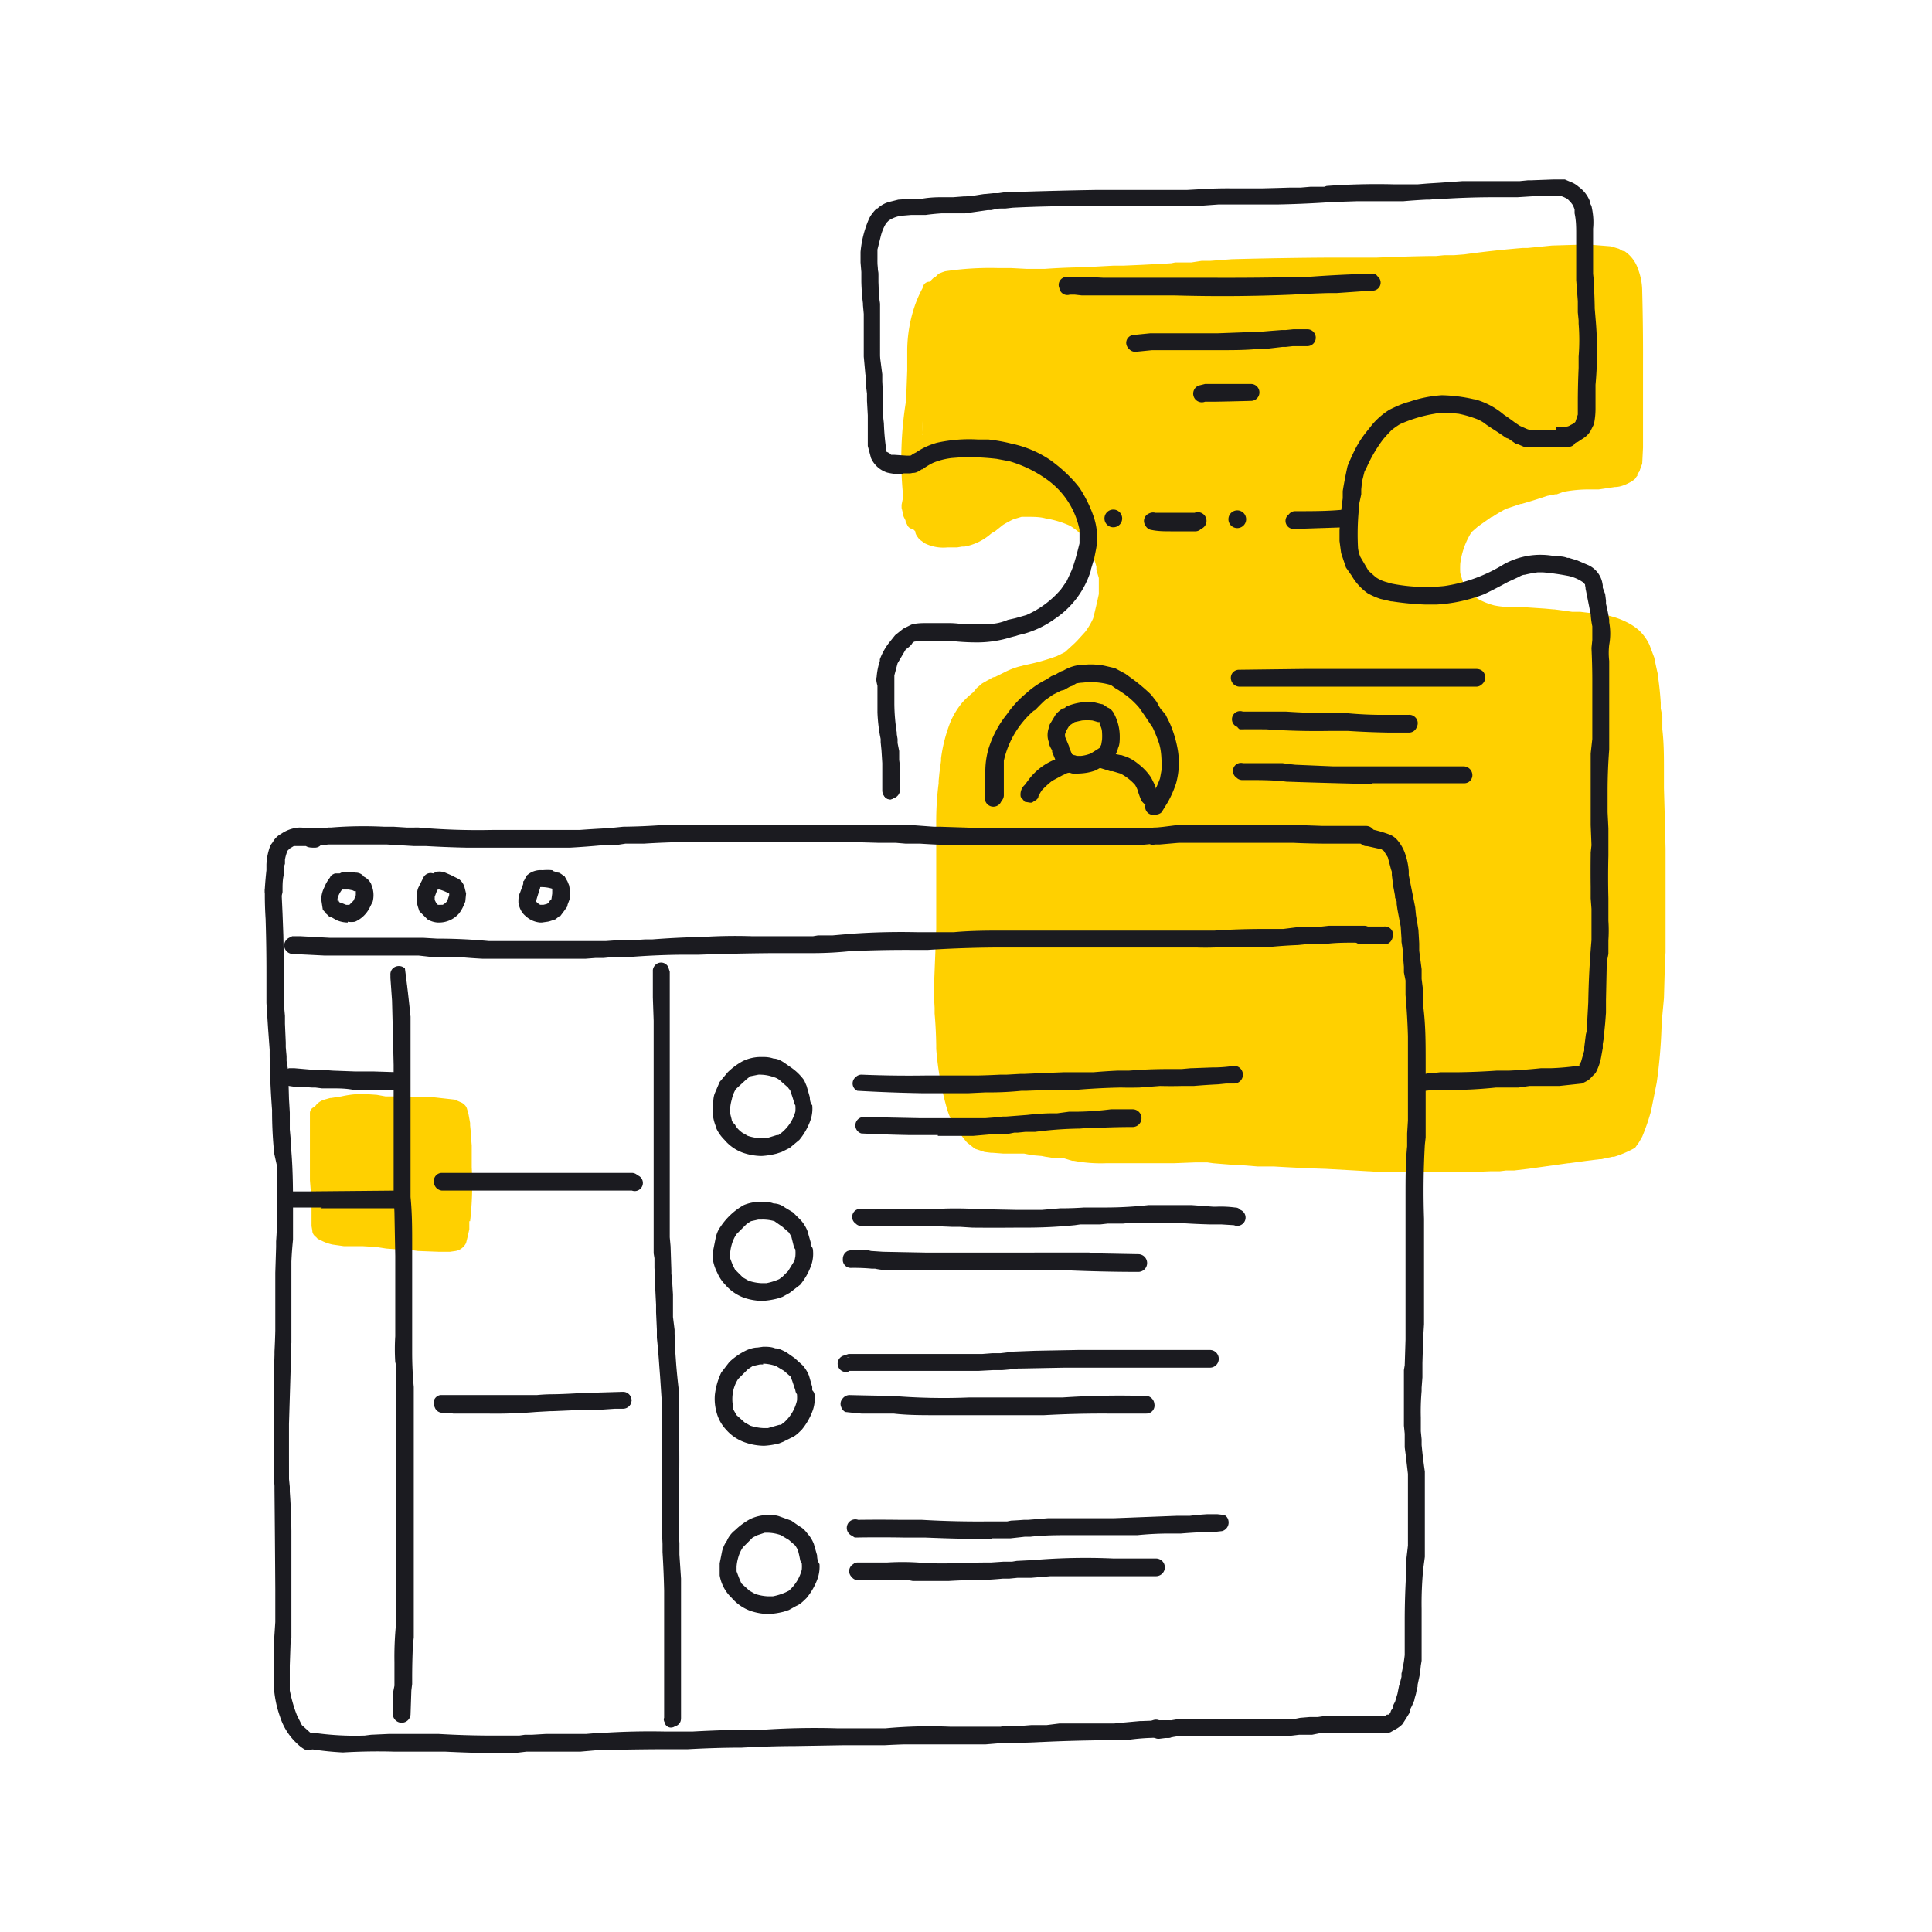 <svg width="240" height="240" viewBox="0 0 240 240" fill="none" xmlns="http://www.w3.org/2000/svg">
  <path d="M197.6 30.4h-1.4l-3.4.1-3 .3h-.6a129.8 129.8 0 0 0-7.3.8l-1.3.1H179.4l-1 .1h-.7a237.5 237.5 0 0 0-6.7.2H165a571.3 571.3 0 0 0-12 .2l-2.6.2h-1.1l-1.3.2H146l-.5.1-1.6.1h-.2l-1.9.1-2.3.1h-1.2l-1.9.1-1.8.1a82.2 82.2 0 0 0-4.8.2h-2.3l-1.9-.1h-1.6a37.7 37.7 0 0 0-6.6.4l-.3.1-.5.2-.4.4h-.1a7 7 0 0 0-.6.6.8.8 0 0 0-.8.5l-.1.3a14.4 14.4 0 0 0-1 2.3 17.6 17.6 0 0 0-.9 5.3V46l-.1 2.7v.8a45.2 45.2 0 0 0-.4 12.2l-.2 1v.4l.2.8c0 .3.2.5.3.8v.1l.2.4a.8.8 0 0 0 .6.5h.1l.3.3c0 .4.3.7.5 1l.7.5a5.2 5.2 0 0 0 2.8.5h1.2l.6-.1h.3a6.8 6.8 0 0 0 3.3-1.6l.3-.2.2-.1 1-.8a13.3 13.3 0 0 1 1.3-.7l1-.3h.8c.7 0 1.5 0 2.2.2a12 12 0 0 1 3 .9 8 8 0 0 1 1.1.8l.5.5 1 1.8a11.9 11.9 0 0 1 .7 2v.4l.3 1v2a81.8 81.8 0 0 1-.7 3 8.4 8.4 0 0 1-1 1.7l-1 1.1-.3.3-1.2 1.1-1 .5a26 26 0 0 1-3.9 1.1l-.8.2a9.8 9.8 0 0 0-1.6.6l-1.4.7c-.3 0-.5.2-.7.3l-.2.1-.7.4-.7.6-.4.5a11.6 11.6 0 0 0-1.3 1.2 9.9 9.9 0 0 0-1.5 2.4 19 19 0 0 0-1.2 4.6v.3l-.2 1.5-.1 1v.3a37.8 37.8 0 0 0-.3 5.2v13l-.1 1.8v.8l-.2 5v.3l.1 1.8v.7a54.5 54.5 0 0 1 .2 3.9v.5a37.5 37.5 0 0 0 1.3 7.3 8.8 8.8 0 0 0 1 2.3l.2.3a29.3 29.3 0 0 0 1.3 1.7l1 .8 1.2.4.8.1h.2l1.3.1h2.6l1 .2 1.2.1.5.1 1.3.2h1l1 .3h.2a18 18 0 0 0 4 .3h8.4l2.6-.1h1.6l.7.1 1.2.1 1.3.1h.5l2.5.2h2a220.1 220.1 0 0 0 6.5.3l3.6.2 1.7.1h.1l1.5.1H182.7l2.4-.1h1.2l.8-.1h1l1.7-.2 5-.7h.1l2.2-.3 1.6-.2h.2l1.4-.3h.2a12.8 12.8 0 0 0 1.8-.7l.8-.4.5-.7.4-.7a26.2 26.2 0 0 0 1.1-3.2l.7-3.5a62.4 62.4 0 0 0 .6-6.9v-.4l.3-3.2.1-3.6v-.4l.1-1.7v-5.7-7.2l-.1-3.9v-.1l-.1-3.5v-2.3c0-1.6 0-3.3-.2-5V89l-.2-1v-.7a38.7 38.7 0 0 0-.3-3V84a64.7 64.7 0 0 1-.5-2.3l-.6-1.6a5.9 5.9 0 0 0-1.3-1.8 7 7 0 0 0-1.5-1 10 10 0 0 0-3.3-1l-2.5-.3h-1l-2.2-.3h-.1l-1.1-.1-3-.2h-1.1a9.8 9.8 0 0 1-2.2-.2 8.7 8.7 0 0 1-2-.8l-.8-.6-.6-.6-.5-1-.3-1a10.7 10.7 0 0 1 0-1.2V70a9.6 9.6 0 0 1 1.4-3.9l.8-.7 1.7-1.2h.1a17.9 17.9 0 0 1 1.7-1l1.8-.6h.1a67.6 67.6 0 0 0 3.2-1l1-.2h.2l.8-.3a16.6 16.6 0 0 1 3.3-.3h1.1l2-.3c.7 0 1.4-.3 2.1-.7l.4-.3.2-.3.1-.1v-.2l.3-.4v-.1l.3-.8.1-2v-1.2-4-5.3a293.3 293.3 0 0 0-.1-8.9c0-1-.2-2-.6-3a4.3 4.3 0 0 0-1.6-2c-.3 0-.5-.2-.7-.3l-1-.3-2.5-.2zm-82.7 25.2l-.1-.4v-.1l-.1-.5-.1-.7v-.2a25.4 25.4 0 0 1 0-1.4v1.5l.1.8V55l.1.2v.5zM45.2 135.9h-.6a12.2 12.2 0 0 0-2.2.3l-1.3.2H41l-.7.2a2.1 2.1 0 0 0-1.2.9.8.8 0 0 0-.6.8v8.3l.2 2.6v3.1l.1.6c0 .3.2.6.5.8.1.2.4.3.6.4a5.6 5.6 0 0 0 1.4.5l1.4.2H45l1.7.1 1.3.2 1.3.1h1.2l1.4.2 2.6.1h1.4l.7-.1a1.8 1.8 0 0 0 1.3-1l.1-.4.1-.4.2-.9v-1h.1a39.9 39.9 0 0 0 .2-6.7v-.4-2.3a96.1 96.1 0 0 0-.1-1.2v-.3l-.1-1v-.3l-.2-1.1-.2-.7c-.1-.3-.3-.5-.6-.7l-.9-.4-2.7-.3h-3.4l-1.4-.1h-1.1l-1.1-.2-1.5-.1z" fill="#FFD000"/>
  <path d="M33.2 110.6v2a51.2 51.2 0 0 0 .2 5v6.7l.2 3.4.2 3.4.2 3.5.1 3.3.2 3.4v1.7l.2 1.8v10.1l-.1 3.2v8.5l-.2 1.8V185a140.7 140.7 0 0 1 .1 13.2V205l-.2 3.2.1 1.6a15.8 15.8 0 0 0 .8 3.4l.6 1.5 1 1.4 1.4 1h.6a.8.8 0 0 0 .5-.3.8.8 0 0 0 .1-.7.8.8 0 0 0-.4-.5 3 3 0 0 1-.4-.2 7.2 7.2 0 0 1-1.4-1.6l-.3-.6a14.2 14.2 0 0 1-.9-6.3l.2-3.4v-3.3-3.4-6.6a131.3 131.3 0 0 0-.1-4.9v-1.6l-.1-3.4v-3.4a262.8 262.8 0 0 1 .1-8.3l.1-1.8v-3.4-6.7l.1-1.7.1-1.7v-3.2l-.1-7-.1-1.6v-1.7l-.2-3.3-.2-3.5-.1-1.7-.1-1.7-.1-3.4-.1-1.6v-1.7l-.1-6.7c0-1 0-1.8-.2-2.7v-2.9a.8.8 0 1 0-1.7 0z" fill="#1B1B20"/>
  <path d="M38.4 217.4H38c-.6-.3-1-.7-1.4-1.1a7.8 7.8 0 0 1-1.8-3 13.8 13.8 0 0 1-.8-5.1v-3.7l.2-3v-4.1a3353.3 3353.3 0 0 0-.1-12.3v-.5a46.6 46.6 0 0 1-.1-2.4v-4-6.5l.1-3.4v-.4a87.5 87.5 0 0 0 .1-2.6v-.8-6.4l.1-3.2v-.7a32.7 32.7 0 0 0 .1-2.7v-.4-6.3L34 143v-.4a50.4 50.4 0 0 1-.2-4.7 105.3 105.3 0 0 1-.3-6.7v-.8l-.2-2.7-.2-3.1v-.3V121a204.4 204.4 0 0 0-.1-6.7v-.1a46.4 46.4 0 0 1-.1-3v-.6a1 1 0 0 1 .3-.7 1 1 0 0 1 1.6.1c.2.2.2.4.2.6v.7l.1 2.2.1 2.7.1 5.4v3.5l.1 1.1v1l.1 2.3v.6l.1 1.1v.6l.2 1.2.1 3.5.1 1.7v2.1l.1 1.1.1 1.7c.2 2.4.2 5 .2 7V154a45 45 0 0 0-.2 2.7v10.1l-.1 1.1v2.4l-.2 6.6V183.7l.1 1v.6a74.3 74.3 0 0 1 .2 4.9v13.3l-.1.5-.1 2.9v3.1c.2 1 .5 2.1.9 3.1l.3.6.3.6 1 .9.3.2a1 1 0 0 1 .5.7 1 1 0 0 1-1 1.3zM34 110a.6.6 0 0 0-.4.2.5.5 0 0 0-.2.4v.7a54.2 54.2 0 0 0 .2 2.9 58.5 58.5 0 0 1 .1 6.8v3.5l.2 3.2.1 2.7v.7a98.6 98.6 0 0 0 .3 4.7v2.1l.2 3.4.1 1.3v.4l.1 1.8.1 6.3v3.1l-.1.7v3.2l-.1 6.4V167.9l-.1.5-.1 3.3v10.6a51 51 0 0 0 0 2.3v.5a140.8 140.8 0 0 1 .2 12.3V201.6l-.1 3v.4a58.5 58.5 0 0 0 .2 6.5 13 13 0 0 0 1.1 3c.3.6.7 1 1 1.4l1.3 1h.4a.6.6 0 0 0 .2-1l-.5-.3c-.6-.5-1-1-1.4-1.7l-.3-.6a14.3 14.3 0 0 1-1-6.5l.2-2.9v-.4-7.3a2051.5 2051.5 0 0 0 0-10.9v-.6l-.1-1V177a247.3 247.3 0 0 1 0-8.3v-.7l.1-1v-4.6a230 230 0 0 1 .2-8.4v-.6-3.2-7l-.2-1.6v-1.7l-.1-1.5v-1.8l-.2-3.4-.1-1.3v-.5l-.1-1.1v-.6l-.2-2.4v-1-1.6l-.1-1.7v-1.3-5.4a64.3 64.3 0 0 0-.3-4.9v-.7a.6.6 0 0 0-.6-.5z" fill="#1B1B20"/>
  <path d="M36.4 103.2c-.5 0-1 .3-1.4.5a3.3 3.3 0 0 0-1.3 1.9l-.4 2.4v1.2l-.1 1.5a.8.8 0 1 0 1.7 0v-2.2l.1-.9.1-.8a4 4 0 0 1 .3-1s0-.2.2-.3l.2-.3.6-.3.5-.1H37.5l1.6.3a.8.8 0 0 0 .6-.3.8.8 0 0 0 0-1.1.9.9 0 0 0-.6-.3l-1.1-.2-.7-.1h-.9z" fill="#1B1B20"/>
  <path d="M34 111.9a1 1 0 0 1-.8-.4 1 1 0 0 1-.3-.7v-.4a44.5 44.5 0 0 1 .2-2.3v-.1-.6a7.6 7.6 0 0 1 .5-2.4l.3-.4c.2-.4.6-.8 1-1a4.4 4.4 0 0 1 2.3-.8 5.1 5.1 0 0 1 1.4.2l.5.2a1 1 0 0 1 1 1.3 1 1 0 0 1-1 .8c-.4 0-.8 0-1.1-.2h-.5-1l-.5.3-.3.3-.1.3a5 5 0 0 0-.2.8v.5l-.1.3V108.5c-.2.7-.2 1.4-.2 2v.3a1.1 1.1 0 0 1-1 1zm3.2-8.6l-.8.1a4 4 0 0 0-1.2.6 3 3 0 0 0-1 1.2 5.2 5.2 0 0 0-.6 2.3v.6l-.1 1.2v1.5a.6.6 0 0 0 .1.4.6.6 0 0 0 1 0v-.7l.1-2V107.6l.1-.3a15 15 0 0 1 .1-1l.2-.5c.1-.3.3-.6.6-.8l.6-.3.6-.2h.7l.5.2 1 .1a.6.6 0 0 0 .4-.1.6.6 0 0 0 0-.9.6.6 0 0 0-.4-.1l-.6-.2H38l-.6-.2h-.1z" fill="#1B1B20"/>
  <path d="M89.1 102.7h-6.8l-3.5.2-3.3.2-1.7.1-1.7.1H55.4l-3.3-.2h-1.6l-1.6-.1h-1.3l-1.3-.1a168 168 0 0 0-5.2.1l-1.3.1h-1.5a.8.8 0 0 0-.8.5.8.8 0 0 0 .5 1.1h3.7a73 73 0 0 1 6.4 0h3.4l1.5.2a46.6 46.6 0 0 0 5.1.1H71.4c1.1 0 2.2 0 3.4-.2h1.6l1.9-.2 3.3-.1 3.5-.1H112.5l1.7.1 1.7.1 3.4.2H141a46.1 46.1 0 0 0 3.6-.4.8.8 0 0 0-.6-1.4l-1.8.1H123.5l-6.7-.1-3.6-.2h-3.4l-3.6-.1H89.1z" fill="#1B1B20"/>
  <path d="M70.8 105.3H58a136.4 136.4 0 0 1-5.1-.2h-1.5l-3.4-.2h-7.2l-.8.1H38.3a1 1 0 0 1 0-2.1h1.5l1-.1h.3a50.6 50.6 0 0 1 6.6-.1h1.2l1.6.1H52a84.8 84.8 0 0 0 9.1.3h10.9a136.9 136.9 0 0 1 3.2-.2h.2l2-.2a79.7 79.7 0 0 0 4.8-.2H113.3l2.7.2h.8l6.2.2h17.6a50 50 0 0 0 3.2-.1h.3a1 1 0 0 1 .7.2 1.1 1.1 0 0 1 .4.8c0 .3-.1.6-.3.8a47.3 47.3 0 0 1-3.7.4h-21.9a92.3 92.3 0 0 1-5-.2h-1.8l-1.2-.1h-2.1l-3.5-.1H85a110.3 110.3 0 0 0-5 .2h-2.3l-1.3.2H74.8a103 103 0 0 1-4 .3zm-6-.5h6.5a90 90 0 0 0 3.4-.2h.5l1.2-.1h1.4l.5-.1a116.1 116.1 0 0 0 6.8-.3H111.3l1.2.1h1.7l1 .1h.7l3.4.2H141.1a45.1 45.1 0 0 0 3.4-.3l.2-.4v-.2l-.2-.2a.5.5 0 0 0-.4-.2h-.3a49.4 49.4 0 0 1-3.2.2H123c-2 0-4.2 0-6.2-.2h-.8a110.3 110.3 0 0 0-4.7-.2H88.8a194.6 194.6 0 0 0-9.9.2h-1.4l-2 .1h-.2a50.4 50.4 0 0 1-3.2.3H55.4l-3.3-.2h-1.6l-1.6-.1h-.7l-.6-.1h-1.3a155.5 155.5 0 0 0-5.2 0l-.3.1a19.3 19.3 0 0 1-2.2 0h-.3a.6.6 0 0 0-.4.2l-.2.5a.6.6 0 0 0 .6.5H41a33.1 33.1 0 0 1 4-.1H48l3.4.1 1.3.1h.2a43.8 43.8 0 0 0 5.1.2H64.7zM141.7 214l-3.2.2-3.5.1h-3.2l-3.6.2-3.3.1-1.7.1H118l-6.7.1h-1.6l-1.8.1H98l-3.3.2h-3.4a114.3 114.3 0 0 0-5 .2h-1.6l-6.8.1-3.4.1-1.6.1h-5l-1.7.1h-1.6l-3.4.1a199.4 199.4 0 0 1-6.6-.2h-6.3l-3 .2a34.1 34.1 0 0 1-6.3-.2c-.1 0-.2 0-.3.2a.8.8 0 0 0 0 1.1l.2.2h.4a38 38 0 0 0 9.7.2h6.5l3.4.2H65.4c2.3-.2 4.5-.2 6.8-.2l3.2-.1a105.8 105.8 0 0 1 6.6-.1H85.4l3.4-.2h3.4l3.3-.2h11l2.5-.1h1.5l1.7-.1 6.7-.1h3.5l3.4-.1 3.5-.1 3.3-.2a213.8 213.8 0 0 1 7.8-.2h1.5c1.1-.2 2.2-.2 3.2-.2a.8.8 0 0 0 .6-1.4.8.8 0 0 0-.6-.3h-.5c-1 0-2 0-3 .2z" fill="#1B1B20"/>
  <path d="M63.1 217.8H61.8a181.6 181.6 0 0 1-6.5-.2H49a73.8 73.8 0 0 0-6.4.1 38.5 38.5 0 0 1-3.9-.4l-.2-.2a1 1 0 0 1 .8-1.8 35.8 35.8 0 0 0 6 .3l.8-.1 2.2-.1H54.5a117.3 117.3 0 0 0 6.6.2h3.4l.7-.1h.9l1.7-.1h5l1.2-.1h.4a90.4 90.4 0 0 1 8.3-.2H86a160.6 160.6 0 0 1 5-.2h3.4a96 96 0 0 1 9.6-.2h6a59.8 59.8 0 0 1 8-.2h6.3l.5-.1h2l1.3-.1h1.9l1.6-.2H138.4l1-.1 2.2-.2h.2l2.7-.1h.6a1 1 0 0 1 0 2.2 26.8 26.8 0 0 0-4.7.2h-1.5l-3.2.1a200 200 0 0 0-6.3.2h-.1a58 58 0 0 1-3.5.1h-1l-2.4.2h-10.2a98.8 98.8 0 0 0-2.3.1H104.8l-6 .1a126.8 126.8 0 0 0-6.7.2h-.7a127.1 127.1 0 0 0-6 .2H82a288.8 288.8 0 0 0-6.6.1h-1l-2.3.2h-6.7l-1.7.2h-.6zm-9.8-.8h1.6l.5.1a103.4 103.4 0 0 0 6.4.1H65.4c2-.2 4.2-.2 6.2-.2h2.7a89 89 0 0 1 7.7-.2h3.4a151 151 0 0 1 6-.2h.7a53.8 53.8 0 0 0 3.4-.1 127.9 127.9 0 0 1 9.4-.1h4.1a36.3 36.3 0 0 0 3.2-.2h10.1l2.4-.1a87 87 0 0 1 4.6-.2l3.3-.1h3.1l3.2-.1a94.8 94.8 0 0 1 6.4-.4l.2-.1a.6.6 0 0 0 .2-.4.6.6 0 0 0-.6-.6h-.5l-2.8.1h-.1a63.5 63.5 0 0 1-3.2.2H135l-3.2.1H130l-1.9.2H125l-.5.1a50 50 0 0 1-2.8 0H118l-6.7.2h-7.2a375.4 375.4 0 0 0-9.5.2h-.7l-1 .1H91.2a116.1 116.1 0 0 0-5 .2H82.6a376 376 0 0 0-8.2.2h-3.3a133.5 133.5 0 0 0-5 .1h-.8l-.8.1H61a200.4 200.4 0 0 1-9.3-.1H46l-.9.1a33.6 33.6 0 0 1-6-.2l-.3.1a.6.6 0 0 0 0 .9h.1l.3.1a38.8 38.8 0 0 0 9.7.2h4.4zM148.6 102.7h-2.4l-2.8.3a1 1 0 0 0-.6.3.8.8 0 0 0 .6 1.4l3-.3h14.3a45.5 45.5 0 0 0 4 .2h5a.8.8 0 0 0 .8-.9.8.8 0 0 0-.8-.8h-5.4l-2.8-.1-2.5-.1h-10.4z" fill="#1B1B20"/>
  <path d="M143.4 105a1 1 0 0 1 0-2.2h.4l2.4-.3H159a28 28 0 0 1 2.5 0l2.8.1H169.7a1 1 0 0 1 0 2.2h-5a90 90 0 0 1-4-.1H146.4l-2.3.2h-.7zm5.2-2a26.6 26.6 0 0 0-4.7.2h-.5l-.4.3a.6.6 0 0 0 0 .8.5.5 0 0 0 .4.2l.7-.1a66.2 66.2 0 0 1 4.7-.3h11.9a45 45 0 0 0 4 .2h5a.6.6 0 0 0 .6-.6.6.6 0 0 0-.6-.6h-8.2l-.8-.1H148.6z" fill="#1B1B20"/>
  <path d="M169.2 104a.8.8 0 1 0 1.7 0 .8.8 0 0 0-1.7 0z" fill="#1B1B20"/>
  <path d="M170 105.1a1 1 0 1 1 0-2.1 1 1 0 0 1 0 2.1zm0-1.6a.6.6 0 0 0-.4 1 .6.6 0 0 0 1-.1v-.3a.6.6 0 0 0-.6-.6z" fill="#1B1B20"/>
  <path d="M169.4 103.4a.8.8 0 0 0-.3.5.8.8 0 0 0 .5 1 13.4 13.4 0 0 1 2.4.7h.1l.5 1 .4 1.5.1.7.1 1 .4 1.7.1.8.2 1 .3 1.8.2 1.6v1.7l.2 1.8.2 1.7v1.7l.2 1.7.1 3.5V142.6c-.2 2.3-.1 4.6-.1 6.9V165l-.1 1.5-.1 3.2v1.8l-.2 1.6v5.1l.2 1.7.2 1.6v1.7c.2 2.3.2 4.7.2 7v1.8l-.2 1.6v1.6l-.2 1.7v8.8l-.2 1.2-.2 1.1-.2 1.2a12 12 0 0 1-.7 2.3l-.4 1.1-.2.3-.2.2-.3.2h-.3l-1.4.1h-6.3l-1.7.2-1.7.1-1.5.1H146.2l-.7.1a16 16 0 0 1-1.9.2.9.9 0 0 0-.4.5.8.8 0 0 0 .8 1.1 16.2 16.2 0 0 0 2.2-.2H159.7l3.2-.3h1.8l1.6-.1h4.6l1.8-.1a2.9 2.9 0 0 0 2-1.8l.2-.8.3-.6.2-.7.2-.8.2-.9.3-1.5.2-1v-.9l.1-1.5v-1.6-3-3.3l.3-3.3.1-1.6V190v-3.6-3.5l-.3-3.3-.2-1.7v-1.7-3.3l.1-1.7v-1.8c0-1 0-2 .2-3.2v-1.6-5-7-6.9l.1-3.4.1-1.7V139v-7a99.3 99.3 0 0 0-.4-10.2c0-1.2-.2-2.3-.3-3.5 0-.9 0-1.7-.2-2.6l-.3-2.5-.2-1.1-.3-1.1a35.3 35.3 0 0 1-.5-3.7 7.8 7.8 0 0 0-1.1-2.4l-.4-.5-.5-.3-.6-.3a17.6 17.6 0 0 0-2.1-.4l-.5.1zm2.7 2.3z" fill="#1B1B20"/>
  <path d="M144 216a1 1 0 0 1-.8-.3 1 1 0 0 1 .8-2h1.5l.6-.1H159.5l1.5-.1.5-.1 1.2-.1h1l.7-.1H172l.3-.2h.2l.2-.2.1-.3.2-.3c0-.3.2-.6.3-.8l.3-1 .2-1 .1-.3.2-.8v-.4a18.4 18.4 0 0 0 .4-2.3v-4.3a98.2 98.2 0 0 1 .2-6.2v-.4-1l.2-1.7V189v-5.9l-.2-1.7v-.1l-.2-1.5v-.7-1l-.1-1V172.4v-1-1.2l.1-.6.1-3.2v-.4-1.2-10-6.4c0-1.9 0-4 .2-6v-.7-.9l.1-1.6v-5-5.5a84.2 84.2 0 0 0-.3-5.1v-1.8l-.2-1v-.7l-.1-1.2v-.6l-.2-1.3v-.4l-.1-1.5-.4-2.1-.1-.7v-.3l-.2-.5v-.2l-.3-1.6v-.2l-.1-.8v-.4l-.1-.3-.4-1.5-.5-.8-.3-.2-1.8-.4h-.2a1 1 0 0 1-.7-.5 1.1 1.1 0 0 1-.1-.9 1 1 0 0 1 .5-.6c.3-.2.5-.2.8-.1h.2a15.9 15.9 0 0 1 2.4.7 2.6 2.6 0 0 1 1 .8 5.1 5.1 0 0 1 .9 1.7 8.3 8.3 0 0 1 .4 2v.5l.4 2 .2 1 .2 1 .1 1 .3 1.8.1 1.7v.9l.3 2.3v1.2l.2 1.6v1.8c.3 2.3.3 4.6.3 6.9v9.4l-.1.9a103.2 103.2 0 0 0-.1 9.2v13.1l-.1 1.6-.1 3.2v1.8l-.1 1.3v.4a29 29 0 0 0-.1 3.3v1.7l.1 1v.7a64.3 64.3 0 0 0 .4 3.3V193.4l-.2 1.5a44.8 44.8 0 0 0-.2 5V206.3l-.1.6-.1 1-.3 1.4v.2a12.3 12.3 0 0 0-.2.9l-.2.7v.1l-.3.7-.2.4v.3a30.8 30.8 0 0 1-1 1.6 3.4 3.4 0 0 1-.8.6l-.7.4a7 7 0 0 1-1.6.1H164l-1 .2h-1.6l-1.7.2h-13.5l-.6.1-1.6.2zm2.4-2l-.2.1h-.6l-1.6.2a.6.6 0 0 0-.4 1l.1.1h.3a15.8 15.8 0 0 0 2.2-.1H159.6l1.8-.2 1.5-.1h1l.7-.1H171.1c.5 0 1 0 1.5-.2a2.6 2.6 0 0 0 1.8-1.6l.3-.7v-.3l.3-.4.2-.6v-.1l.2-.7v-.4l.2-.5v-.2l.3-1.4.1-1v-.5l.1-.3v-3.1-3l.1-3.3.2-1.7v-1.6l.1-1v-.6l.1-1.4v-.3-3.6l-.1-3.5-.2-1.8v-1.5l-.1-.6-.1-1V172.4v-2a344.8 344.8 0 0 1 .2-4.3v-1.6-13.1l.1-5.8a86 86 0 0 1 .2-4.3v-.8-3.2-5.4c0-2.3 0-4.6-.2-7a62.4 62.4 0 0 1-.2-3.3l-.1-1.2-.2-2.3v-.9l-.2-1.7-.3-1.8-.1-1-.2-.8v-.2l-.2-1a36 36 0 0 1-.3-2v-.4a9.5 9.5 0 0 0-.5-2l-.4-.8a4.8 4.8 0 0 0-.7-1l-.5-.4-.6-.2-1.7-.4H169.6a.6.6 0 0 0 0 1l.3.1 1.9.5.4.2.1.1v.1l.5.8.5 1.6v.3a30.4 30.4 0 0 0 .2 1.2v.2c0 .6.2 1 .3 1.6v.1l.1.6v.3l.2.7.4 2.1.1 1.6v.4l.1 1.3v.6a63.8 63.8 0 0 0 .4 4.6l.1 1v.6a85 85 0 0 1 .2 9.2V142.6c-.2 2-.2 4-.2 6v17.9l-.2 3.2v2.8l-.1.6a29.2 29.2 0 0 0 0 4v1l.1 1v.8l.2 1.4v.2l.1 1.7.1 5.9V192l-.1 1.6-.1 1.1v.5l-.1 1.7-.1 4.4v4.3l-.2 1.4-.1 1-.1.4-.2.8v.3a8.3 8.3 0 0 1-.6 2l-.4.8-.1.4-.2.4-.2.2-.4.2-.4.1h-7.6l-.7.1-1 .1-1.2.1h-.5a32 32 0 0 1-4.3.2H146.4zM42.6 108.6s-.2 0-.3.2a.8.8 0 0 0-.6 0c-.2 0-.4.1-.5.3l-.4.6-.3.6-.3.8v.6c0 .4 0 .8.2 1.1a2.4 2.4 0 0 0 .8 1l.6.3a7.4 7.4 0 0 0 .9.2h.7a2.4 2.4 0 0 0 1-.3c.4-.2.6-.4.8-.7a3.6 3.6 0 0 0 .9-2.3 3.1 3.1 0 0 0-.3-1.1c-.1-.4-.4-.7-.7-.9-.3-.1-.6-.3-1-.3l-.6-.2h-.8zm-.4 2l.3-.5.6.1h.3l.6.2h.2l.1.1v.1l.1.3v.3c0 .2 0 .4-.2.6l-.1.3-.4.3-.2.2h-.2-.3l-.6-.1a3 3 0 0 1-.3-.2l-.2-.2v-.5a3.7 3.7 0 0 1 .3-1z" fill="#1B1B20"/>
  <path d="M43.2 114.6a3.6 3.6 0 0 1-1.4-.3l-.7-.4c-.3 0-.4-.3-.6-.4v-.1a2 2 0 0 1-.4-.4l-.2-1.3a3.7 3.7 0 0 1 .4-1.5 4.6 4.6 0 0 1 .7-1.2c.1-.3.4-.4.6-.5h.6l.4-.2H43.5l.7.1c.4 0 .8.2 1 .5.4.2.7.5.9.9l.2.6a3.3 3.3 0 0 1 0 1.6l-.4.8a3.7 3.7 0 0 1-1.8 1.7 2.7 2.7 0 0 1-.9 0zm-1.3-5.7h-.2l-.3.4-.4.5-.3.6-.3.7v.6c0 .4 0 .7.2 1l.2.4.5.4.6.3a10.5 10.5 0 0 0 .8.2h.7a2.1 2.1 0 0 0 1-.2l.6-.6a3.2 3.2 0 0 0 .7-1.4 3 3 0 0 0 0-1.3v-.5h-.1a2 2 0 0 0-.6-.7l-.9-.4a4 4 0 0 0-.6-.1h-.8l-.2.2-.2.1h-.1l-.3-.2zm1.3 4H43a4 4 0 0 1-.7-.2 3 3 0 0 1-.4-.2l-.2-.2v-.1l-.1-.2v-.4a3.7 3.7 0 0 1 .7-1.6l.1-.2.2.1c.1 0 .3.1.4 0h.5l.6.2.3.2.2.2v.7l-.1.7-.2.4-.4.3-.3.2-.2.1h-.2zm-1.1-1v.1l.1.1.3.1.5.2h.4l.2-.2.3-.3.1-.2.2-.5v-.3-.2H44l-.2-.1-.5-.1h-.8a3.3 3.3 0 0 0-.6 1.2v.2zM54.2 108.6c-.1 0-.3 0-.3.2a.8.8 0 0 0-1 .3l-.6 1.2-.3 1.2c0 .5.1 1 .4 1.5a3.2 3.2 0 0 0 .9 1c.2.2.4.3.7.3a2.4 2.4 0 0 0 .8 0c.8 0 1.5-.3 2-1 .4-.3.6-.9.7-1.4l.1-1a2.1 2.1 0 0 0-.4-1c0-.2-.2-.4-.3-.5l-1-.5a6.5 6.5 0 0 0-.9-.3h-.8zm0 1.6h.3c.2 0 .4 0 .5.2.3 0 .6.2.9.4v.5l-.1.6-.2.3-.2.2-.4.2-.3.1h-.2-.2l-.2-.1s0-.2-.2-.2l-.1-.3-.1-.3v-.4a4.5 4.5 0 0 1 .5-1.2zm-.1.1l-.1.2v-.2zm1.7.4z" fill="#1B1B20"/>
  <path d="M54.6 114.6h-.2a2.8 2.8 0 0 1-1.3-.4l-.5-.5-.5-.5c-.2-.6-.4-1.1-.3-1.7 0-.5 0-.9.2-1.3l.6-1.2a1 1 0 0 1 1.2-.5l.4-.2v.3-.3a2 2 0 0 1 1.1.1l.7.3 1 .5a1.9 1.9 0 0 1 .7 1l.2.8-.1 1c-.2.5-.4 1-.8 1.5a3.3 3.3 0 0 1-2.4 1.1zm-1-5.7a.6.6 0 0 0-.6.3l-.5 1.2-.2 1a2.6 2.6 0 0 0 1 2.4h.1l.6.3a2.1 2.1 0 0 0 .8 0 2.8 2.8 0 0 0 2.5-2.3v-.8a1.9 1.9 0 0 0-.2-1l-.4-.4-.8-.4h-.1a7 7 0 0 0-.6-.3H55a2 2 0 0 0-.4-.1h-.3v-.2.2l-.3.1v.1h-.5zm1 4h-.4l-.2-.1-.2-.3-.3-.3v-.4-.5l.2-.9.1-.2.2-.3h.6a4.5 4.5 0 0 1 1.3.6h.2v.4c.1.1.1.3 0 .4l-.1.7-.2.3-.3.3-.4.3h-.3-.2zm-.3-.5H55l.3-.2.2-.2.1-.2.2-.6v-.2a6.5 6.5 0 0 0-1.2-.5h-.2l-.1.1-.3.8v.4l.1.2.1.2.2.2zM65.6 109l-.2.5v.1l-.5 1.3c-.2.4-.2.8-.2 1.2 0 .6.3 1.1.8 1.5.2.3.6.5 1 .6a2.7 2.7 0 0 0 1.9 0l.5-.3a2.9 2.9 0 0 0 .8-.7l.3-.4.3-.5.2-.7a3.8 3.8 0 0 0 0-1.5v-.2l-.2-.3c0-.2-.2-.4-.4-.5v-.1l-.3-.2-.4-.2-.5-.1-.9-.2a6 6 0 0 0-.4 0 2.3 2.3 0 0 0-1.8.7zm2.4 1l.7.2.1.1v.8l-.1.7-.2.3-.3.3-.2.1-.5.2h-.3-.2l-.3-.3-.3-.2v-.2-.2l.2-.8.3-1H68zm.6.1l.1.1zm.2.2z" fill="#1B1B20"/>
  <path d="M67.3 114.6h-.2a3 3 0 0 1-1.8-.8c-.5-.4-.8-1-.9-1.7 0-.4 0-.8.2-1.2l.4-1.1v-.3l.1-.1.3-.6a2.5 2.5 0 0 1 2-.7 6 6 0 0 1 1.2 0l.1.1.6.2h.1a2 2 0 0 1 .6.4h.1l.4.7.2.5.1.6v1l-.3.8c0 .3-.2.4-.3.6l-.3.4-.3.4h-.1l-.5.4-.6.2a2 2 0 0 1-.4.1l-.7.1zm-1.5-5.5l-.2.4v.2l-.1.2-.4 1.1-.2 1.1c0 .5.3 1 .7 1.3.3.3.6.4 1 .6a2.5 2.5 0 0 0 1.3 0h.3l.6-.3.4-.2v-.1l.4-.4.2-.3.2-.4v-.1l.2-.7a3.7 3.7 0 0 0 0-1.4v-.1l-.1-.3-.3-.5h-.1l-.2-.2-.3-.1-.6-.2h-.1l-.7-.1h-.4a2 2 0 0 0-1.6.5zm1.5 3.8h-.4l-.6-.5-.1-.1v-.2-.3c0-.3 0-.6.2-1l.2-.6.1-.4h1.4l.6.1.2.1.1.2.1.3v.6c0 .2 0 .5-.2.8l-.2.3-.3.3-.3.3-.6.1h-.2zm-.7-.9l.2.2.3.2h.4l.4-.1.2-.1.2-.3.2-.2.1-.7v-.4-.2a4.6 4.6 0 0 0-1.5-.2v.1a52.2 52.2 0 0 0-.5 1.6v.1zM169.4 115.2a157.3 157.3 0 0 0-6 .2H161l-1.6.2a56.3 56.3 0 0 1-6.8.1h-1.7l-.3.1H125c-2.2 0-4.3 0-6.5.2H114a202.7 202.7 0 0 0-8.2.3h-2.4l-1.7.1h-.6l-1.4.1h-2.9a930.8 930.8 0 0 0-9.5.1h-.3l-1.7.1-4.2.1h-.7l-.1.1h-1.4l-1.2.1H75l-2.4.2h-12l-4-.2-2.2-.1h-2l-.4-.1H41l-3.7-.2H36.4a.8.8 0 0 0-.6.2l-.3.6a.9.9 0 0 0 .9.9 92.4 92.4 0 0 0 6.2.1H51.9l1.8.2H57l1 .1a64 64 0 0 0 7.3.2h8.6l.8-.1H76l1.8-.1h.2l2-.1 4.4-.2H86.6l1.8-.1h4.2l3.2-.1h2.7a39.4 39.4 0 0 0 5-.2h2.4a43.4 43.4 0 0 1 3.3-.2h6.2l2.2-.1 7.5-.2H151a52.5 52.5 0 0 1 5.2-.2h2a47.4 47.4 0 0 0 3-.1 57.1 57.1 0 0 0 2.4-.1h.2a66.3 66.3 0 0 1 4.7-.2h1a.8.8 0 0 0 .8-.5.8.8 0 0 0 0-.7.9.9 0 0 0-.5-.4h-.3v-.1z" fill="#1B1B20"/>
  <path d="M72.7 119.1H60a64.5 64.5 0 0 1-2.8-.2 39.9 39.9 0 0 0-2.5 0h-.9l-1.8-.2H40.3l-4-.2a1.1 1.1 0 0 1-1-1 1.1 1.1 0 0 1 .6-1l.4-.2h1l3.7.2H52.6l1.7.1h.2a67.5 67.5 0 0 1 6.2.3h14.6l1.4-.1h.9a45.4 45.4 0 0 0 2.5-.1h.9a106.8 106.8 0 0 1 5.9-.3h.3a63.8 63.8 0 0 1 6.2-.1h7.6l.6-.1h1.8l2.3-.2a88.2 88.2 0 0 1 8.2-.2H118.5c2.2-.2 4.3-.2 6.5-.2h25.9a87 87 0 0 1 6-.2h2.5l1.6-.2H163.3l1.8-.2h4.3a1.1 1.1 0 0 1 .8.3 1.1 1.1 0 0 1 0 1.5 1.1 1.1 0 0 1-.8.3h-1c-1.3 0-2.7 0-4 .2h-2.2l-1 .1h-.1a63.6 63.6 0 0 0-3 .2h-2a145 145 0 0 0-5.2.1 32.5 32.5 0 0 1-2.3 0H125a146.7 146.7 0 0 0-9.7.3H113a156.1 156.1 0 0 0-6 .1h-.9a45 45 0 0 1-5.2.3H95.8a339.7 339.7 0 0 0-9.1.2H84.4a94.7 94.7 0 0 0-6.4.3h-2l-1 .1h-1l-1.3.1zm-4.8-.5h7a149.4 149.4 0 0 1 3-.2h2.2l4.3-.2H86.6l1.8-.2a141 141 0 0 1 7.4 0h2.7a39 39 0 0 0 5-.2 224.7 224.7 0 0 0 2.5-.1h1a94.7 94.7 0 0 1 5.9-.2h4.7c2.5-.2 5-.2 7.5-.2h25.7a40.7 40.7 0 0 1 5.3-.2h3l1-.1h1.2l.9-.1h1.3l.8-.1 4.1-.1h1a.6.6 0 0 0 .6-.6.6.6 0 0 0-.6-.6 155.7 155.7 0 0 0-6 .1h-.3l-1.8.1h-.3a82.6 82.6 0 0 0-4 .2 192 192 0 0 0-6 .2h-26l-6.5.1h-1.2l-1 .1H110a87 87 0 0 0-4.3.2l-2.3.1-.1-.2v.2h-1.8l-.6.1h-4.3a929.9 929.9 0 0 0-9.5.2h-.3l-1.7.1-4.2.1h-.9l-1.3.1h-2.1l-1.4.1h-.1l-2.5.1h-12c-1.4 0-2.7 0-4-.2H54.3l-1.8-.1H52l-1.3-.1H41l-3.7-.1h-1a.5.5 0 0 0-.3.1.6.6 0 0 0 .4 1 93.2 93.2 0 0 0 6.2.2H52l1.8.1h.8a65.2 65.2 0 0 1 2.5.2h.8a63 63 0 0 0 7.4.1h2.6z" fill="#1B1B20"/>
  <path d="M168.2 116.2a.9.9 0 0 0 .8.8H172.2a.8.8 0 0 0 .2-1.5.8.8 0 0 0-.6 0l-1.1-.1H169a.8.8 0 0 0-.8.8z" fill="#1B1B20"/>
  <path d="M171.7 117.3H169a1.1 1.1 0 0 1-1-1.1 1 1 0 0 1 1-1.1h2.9a1 1 0 0 1 1.1 1.3 1.1 1.1 0 0 1-.4.7 1 1 0 0 1-.4.2h-.5zm-2.7-1.7a.6.6 0 0 0-.5.6.6.6 0 0 0 .6.6H172.3l.1-.2a.6.6 0 0 0-.1-.9.6.6 0 0 0-.5 0h-1.2l-1.6-.1zM94.7 188.5a5 5 0 0 0-1.4.4l-.8.5a8 8 0 0 0-2 2 7.1 7.1 0 0 0-.8 4.2 6 6 0 0 0 .4 1.4c.2.5.5 1 1 1.3.2.4.6.7 1 1a5.2 5.2 0 0 0 2.6.9h1.2a9.4 9.4 0 0 0 2-.4l.9-.5c.4-.2.8-.6 1.2-1 .6-.7 1-1.5 1.4-2.3l.2-.9v-.8l-.3-.6v-.5a12.6 12.6 0 0 0-.7-2l-.5-.6-1-.8a7 7 0 0 0-1-.7l-1.2-.5-1.5-.1a5 5 0 0 0-.7 0zm1.3 1.7c.4 0 .7.1 1.1.3a6.9 6.9 0 0 1 1.9 1.4l.3.5.4 1.3.2.4V195l-.2.7-.8 1.3-.7.8a4.1 4.1 0 0 1-.7.4l-1.4.3a6.4 6.4 0 0 1-1.3 0c-.4 0-.7-.1-1.1-.3-.3 0-.6-.3-.8-.4l-1-1-.4-.7-.2-.8a5.5 5.5 0 0 1 0-1.1 5.6 5.6 0 0 1 .8-2.2l1.3-1.2.6-.4a5 5 0 0 1 1-.2h1z" fill="#1B1B20"/>
  <path d="M95.5 200.5a7.3 7.3 0 0 1-2.3-.4 5.6 5.6 0 0 1-2.3-1.6 5 5 0 0 1-1.5-2.8v-1.5l.3-1.5c.1-.4.3-.9.6-1.3.2-.5.6-1 1-1.3a8.5 8.5 0 0 1 1.9-1.4 5.3 5.3 0 0 1 2.2-.5c.5 0 1 0 1.5.2l1.4.5 1 .7c.4.2.7.5 1 .9a4.1 4.1 0 0 1 .8 1.3l.4 1.4c0 .4.1.8.3 1.1a4.6 4.6 0 0 1-.2 1.7 8 8 0 0 1-1.4 2.5c-.4.4-.8.8-1.3 1l-.9.5-.6.2a9.6 9.6 0 0 1-1.9.3zm0-11.8a4.8 4.8 0 0 0-1.4.2 4.7 4.7 0 0 0-1.4.7 8.1 8.1 0 0 0-2 2 6.8 6.8 0 0 0-.8 4 5.8 5.8 0 0 0 .4 1.2c.2.5.5 1 1 1.4l1 .9a5 5 0 0 0 2.4.8h1.1a9 9 0 0 0 2-.3l.9-.5a7.5 7.5 0 0 0 2.5-3.3l.1-.7v-.8l-.1-.4-.1-.1v-.2-.3a12.3 12.3 0 0 0-.7-1.9l-.5-.6-.9-.8c-.3-.3-.6-.5-1-.6-.3-.3-.7-.4-1.1-.5l-1.5-.2zm0 10.1h-.1a5.8 5.8 0 0 1-1.8-.3l-.9-.5-1-1-.4-.8-.2-.9a5.9 5.9 0 0 1 0-1.2 6 6 0 0 1 .8-2.2l1.3-1.3.7-.4a5 5 0 0 1 1-.3H96l1.2.3a7 7 0 0 1 2 1.5l.3.6.4 1.3.2.3.1.1v1l-.2.7-.9 1.4-.8.9a4.5 4.5 0 0 1-.7.4 8 8 0 0 1-2.1.4zm-.1-8.4H95l-.9.3-.6.3-1.2 1.2a4.2 4.2 0 0 0-.6 1.3 5.4 5.4 0 0 0-.2 1.1v.6l.3.8.3.7 1 .9.7.4a6 6 0 0 0 1.6.3h.6a7.5 7.5 0 0 0 1.6-.5l.4-.2a5.2 5.2 0 0 0 1.6-2.6 4.4 4.4 0 0 0 0-.8 1 1 0 0 1-.2-.4 13 13 0 0 0-.3-1.3l-.3-.5-.8-.7-1-.6a5.2 5.2 0 0 0-1.6-.3zM94 167.6a4.5 4.5 0 0 0-2.1.9 8.1 8.1 0 0 0-2 2 7 7 0 0 0-.8 4.2 6 6 0 0 0 .4 1.4c.2.5.5 1 1 1.3.2.4.6.7 1 1a5.3 5.3 0 0 0 2.6.9h1.1a9.3 9.3 0 0 0 2.1-.4l.9-.5c.4-.2.8-.6 1.2-1 .6-.7 1-1.5 1.4-2.4l.1-.8v-.8c0-.2 0-.4-.2-.6v-.5a12.5 12.5 0 0 0-.7-2l-.5-.6-1-.8a7 7 0 0 0-1-.7l-1.2-.5-1.5-.2a5 5 0 0 0-.7.1zm1.4 1.7l1 .2a6.7 6.7 0 0 1 2 1.5l.3.5.4 1.3c0 .1 0 .3.2.4V174l-.2.7-.8 1.3-.8.8a4.1 4.1 0 0 1-.6.4l-1.5.3a6.4 6.4 0 0 1-1.2 0c-.4 0-.8-.1-1.1-.3l-.8-.4-1-1-.4-.7-.2-.8a5.2 5.2 0 0 1 .2-1.9l.2-.7.4-.7 1.3-1.2.6-.4a5 5 0 0 1 1-.3h1z" fill="#1B1B20"/>
  <path d="M95 179.6a7.4 7.4 0 0 1-2.4-.4 5.5 5.5 0 0 1-2.4-1.6 5 5 0 0 1-1.2-2.2 6.2 6.2 0 0 1-.2-2.1 8.7 8.7 0 0 1 .8-2.8l1-1.3a8.3 8.3 0 0 1 2-1.4c.4-.2 1-.4 1.5-.4l.7-.1c.5 0 1 0 1.5.2.5 0 1 .3 1.4.5l1 .7 1 .9a4.3 4.3 0 0 1 .8 1.3l.4 1.4v.4c.2.2.3.4.3.7a4.5 4.5 0 0 1-.2 1.7 8 8 0 0 1-1.4 2.5c-.4.4-.8.8-1.3 1l-1 .5-.5.2a9.4 9.4 0 0 1-1.9.3zm-.2-11.8a4.9 4.9 0 0 0-1.3.2 5 5 0 0 0-1.5.7 8 8 0 0 0-2 2 6.9 6.9 0 0 0-.7 4 5.6 5.6 0 0 0 .4 1.2c.2.5.5 1 1 1.4.2.3.5.6 1 .8a5 5 0 0 0 2.4 1h1.1a9 9 0 0 0 2-.5 4.4 4.4 0 0 0 2-1.4c.6-.6 1-1.4 1.3-2.2l.2-.8v-.8c0-.1 0-.3-.2-.4V172.7v-.3a12.6 12.6 0 0 0-.7-1.9l-.5-.6-1-.8-.8-.7-1.3-.4a8 8 0 0 0-1.4-.2zm0 10.1a5.8 5.8 0 0 1-1.8-.3l-.9-.5-1-1-.4-.8a6 6 0 0 1-.3-.9 5.5 5.5 0 0 1 0-1.2 6 6 0 0 1 .9-2.2c.4-.5.8-1 1.3-1.3l.7-.4a5 5 0 0 1 1-.3h1.1l1.2.3 1.1.7.9.8.3.6.4 1.3c0 .1 0 .2.2.3v1.1c0 .3 0 .5-.2.7l-.8 1.4-.8.9a4.5 4.5 0 0 1-.8.4 8 8 0 0 1-2 .4zm0-8.4h-.4l-.9.2-.6.4-1.2 1.2a4.5 4.5 0 0 0-.7 2 5 5 0 0 0 0 1l.1.8.4.7 1 .9.7.4a6.1 6.1 0 0 0 1.6.3h.6l1.4-.4h.2l.4-.3A5.2 5.2 0 0 0 99 174a4.4 4.4 0 0 0 0-.8 1 1 0 0 1-.2-.5l-.4-1.2-.2-.5-.8-.7-1-.6a5.3 5.3 0 0 0-1.6-.3zM94 149.6a4.5 4.5 0 0 0-2.3.9 8.3 8.3 0 0 0-2 2 7 7 0 0 0-.8 4.2 6.1 6.1 0 0 0 .4 1.3c.2.6.5 1 1 1.4l1 1a5.2 5.2 0 0 0 2.6.8H95a9.4 9.4 0 0 0 2-.3l1-.5 1-1c.7-.7 1.2-1.5 1.5-2.4l.2-.8v-.8l-.3-.6v-.5a12.5 12.5 0 0 0-.7-2l-.5-.6-1-.9a7 7 0 0 0-.9-.6l-1.3-.5-1.5-.2h-.7zm1.2 1.6l1.1.3 1 .7c.4.2.6.5.9.8l.3.5.4 1.3.2.4V156l-.2.6-.8 1.4-.7.7a4.1 4.1 0 0 1-.7.4l-1.4.4a6.4 6.4 0 0 1-1.3 0c-.4 0-.7-.2-1.1-.3l-.8-.5c-.4-.2-.7-.6-1-1l-.4-.6-.2-.9a5.5 5.5 0 0 1 0-1 5.5 5.5 0 0 1 .8-2.2c.4-.4.8-.9 1.3-1.2l.7-.4a5 5 0 0 1 1-.3h1z" fill="#1B1B20"/>
  <path d="M94.7 161.6a7.3 7.3 0 0 1-2.3-.4 5.6 5.6 0 0 1-2.3-1.6 5 5 0 0 1-1-1.5 5.6 5.6 0 0 1-.5-1.4v-1.4l.3-1.5c.1-.5.3-1 .6-1.4a8.4 8.4 0 0 1 2.9-2.7 5.3 5.3 0 0 1 2.2-.4c.5 0 1 0 1.5.2.5 0 1 .2 1.4.5l1 .6 1 1a4.5 4.5 0 0 1 .8 1.3l.4 1.4v.4c.2.2.3.4.3.7a4.4 4.4 0 0 1-.2 1.7 8 8 0 0 1-1.4 2.5l-1.3 1-.9.5-.6.2a9.6 9.6 0 0 1-1.9.3zm0-11.8a4.7 4.7 0 0 0-1.4.2 4.8 4.8 0 0 0-1.4.7 8.1 8.1 0 0 0-2 2 6.8 6.8 0 0 0-.8 4 5.7 5.7 0 0 0 .4 1.2c.3.5.6 1 1 1.3.2.4.6.7 1 1l1 .5 1.4.3H95a9.3 9.3 0 0 0 2-.4c.3 0 .6-.2.9-.4l1.1-1c.6-.6 1-1.4 1.4-2.3l.1-.7v-.8l-.1-.4-.1-.1v-.2-.3a12 12 0 0 0-.7-2l-.5-.5-.9-.9-1-.6-1.1-.4-1.5-.2zm0 10h-.1a5.8 5.8 0 0 1-1.8-.3c-.3 0-.6-.3-.9-.4l-1-1-.4-.8-.2-1a5.7 5.7 0 0 1 0-1 5.9 5.9 0 0 1 .8-2.3l1.3-1.3c.5-.4 1.1-.7 1.8-.7h1l1.2.3a7 7 0 0 1 2 1.5l.3.6.4 1.3.2.3h.1v1.1l-.2.7-.9 1.4-.8.8a4.5 4.5 0 0 1-.7.5 8 8 0 0 1-2.1.4zm-.1-8.3h-.4l-.9.2a5 5 0 0 0-.6.4l-1.2 1.2a4.4 4.4 0 0 0-.6 1.3 5.4 5.4 0 0 0-.2 1.1v.6l.3.8.3.6 1 1 .7.4a6 6 0 0 0 1.6.3h.6a7.5 7.5 0 0 0 1.6-.5l.4-.3.7-.7.8-1.3.1-.5a4.5 4.5 0 0 0 0-.9 1 1 0 0 1-.2-.4l-.3-1.2-.3-.5-.8-.7-1-.7a5.2 5.2 0 0 0-1.6-.2zM93.8 131.6a5.2 5.2 0 0 0-1.4.4l-.8.5a8.3 8.3 0 0 0-2 2 7 7 0 0 0-.8 4.2 5.7 5.7 0 0 0 .4 1.4c.3.5.6 1 1 1.3l1 1a5.3 5.3 0 0 0 2.6.9H95a9.3 9.3 0 0 0 2-.4l1-.5 1.1-1c.6-.7 1-1.5 1.4-2.4l.2-.8v-.8a.9.9 0 0 0-.3-.6v-.5a12.5 12.5 0 0 0-.7-2l-.5-.6-1-.9a7 7 0 0 0-.9-.6l-1.3-.5-1.4-.2h-.8v.1zm1.3 1.7l1.1.2 1.1.7.8.8.3.5.4 1.3.3.4V138l-.2.6-.9 1.4-.7.8a4.1 4.1 0 0 1-.7.4l-1.4.3a6.4 6.4 0 0 1-1.3 0l-1-.3-.9-.4-1-1-.3-.7-.3-.9v-.6-.5a5.7 5.7 0 0 1 .9-2c.3-.5.8-1 1.2-1.3l.7-.4a5 5 0 0 1 1-.3h1z" fill="#1B1B20"/>
  <path d="M94.6 143.6a7.4 7.4 0 0 1-2.3-.4 5.4 5.4 0 0 1-2.3-1.6 5 5 0 0 1-1-1.4v-.1a5.5 5.5 0 0 1-.4-1.3v-1.5c0-.5 0-1 .2-1.5l.6-1.4 1-1.2a8.5 8.5 0 0 1 1.9-1.4 5.2 5.2 0 0 1 2.2-.5c.6 0 1 0 1.6.2.5 0 1 .3 1.3.5l1 .7a6.7 6.7 0 0 1 1.5 1.5l.3.7.4 1.4c0 .4.1.8.3 1a4.4 4.4 0 0 1-.2 1.8 8 8 0 0 1-1.4 2.5l-1.2 1-1 .5-.6.2a9.6 9.6 0 0 1-1.9.3zm0-11.8h-.7a4.6 4.6 0 0 0-1.4.4l-.7.5a8 8 0 0 0-2 2 6.8 6.8 0 0 0-.7 4 5.8 5.8 0 0 0 .3 1.2c.3.5.6 1 1 1.3l1 1a5 5 0 0 0 2.4.8H95a9 9 0 0 0 2-.4c.3 0 .5-.2.8-.4a7.5 7.5 0 0 0 2.5-3.3l.1-.7v-.8l-.1-.4-.1-.1v-.2-.3a12.5 12.5 0 0 0-.7-2 6.3 6.3 0 0 0-1.4-1.4l-.9-.6-1.2-.4-1.4-.2zm0 10a5.8 5.8 0 0 1-1.9-.2l-.8-.5-1-1-.5-.8-.2-1a5.8 5.8 0 0 1 0-1 5.9 5.9 0 0 1 .8-2.3c.4-.5.9-1 1.4-1.3l.7-.4c.3-.2.6-.2 1-.3h1c.5 0 .9.2 1.2.3a7 7 0 0 1 2 1.5l.4.6.3 1.3.2.3h.1v1.1l-.2.7c-.3.5-.5 1-.9 1.4l-.8.8a4.3 4.3 0 0 1-.7.5 8 8 0 0 1-2 .4zm0-8.3a3 3 0 0 0-.4 0l-1 .2-.5.4-1.3 1.2a4.3 4.3 0 0 0-.5 1.3 5.5 5.5 0 0 0-.2 1.1v.6l.2.8c0 .2.2.4.4.6.2.4.5.7.9 1l.7.4a6.2 6.2 0 0 0 1.6.3h.7l1.3-.4h.2l.4-.3a5.2 5.2 0 0 0 1.7-2.6 4.2 4.2 0 0 0 0-.8 1 1 0 0 1-.2-.5 13 13 0 0 0-.4-1.2c0-.2-.2-.3-.3-.5l-.8-.7c-.3-.3-.6-.5-1-.6a5 5 0 0 0-1.6-.3zM153.3 132.7h-1.4l-1.2.1-2.6.1-1.4.1H142.8l-2.6.2h-2.7l-2.7.2h-2.6l-2.7.1-2.7.1-2.6.1-2.7.1h-10.4a118 118 0 0 1-4.3 0 .9.9 0 0 0-.5.5.8.8 0 0 0 .8 1.1c3.5.2 7 .1 10.6.1h5.2l2.6-.1h1.4l1.3-.2a128.9 128.9 0 0 1 8.1-.2h2.7l1.2-.1h1.3l2.6-.2h2.7l2.6-.2a79.7 79.7 0 0 1 2.8 0l1-.1a.8.8 0 1 0 0-1.7z" fill="#1B1B20"/>
  <path d="M114.5 135.8a202 202 0 0 1-8-.3 1 1 0 0 1-.2-1.7 1 1 0 0 1 .8-.3 141.4 141.4 0 0 0 8 .1h6.4a87.3 87.3 0 0 0 2.7-.1h.8l1.8-.1h.5l2.2-.1 2.6-.1h3.7a75.7 75.7 0 0 1 3-.2h1.4l1.4-.1a65.2 65.2 0 0 1 3.8-.1h1.4l1.1-.1h.1l2.7-.1h.4a17.3 17.3 0 0 0 2.2-.2 1 1 0 0 1 0 2.2h-1l-1 .1a79.2 79.2 0 0 0-3 .2h-1.5a53.8 53.8 0 0 1-2.7 0l-2.6.2h-.2a39 39 0 0 1-1.9 0h-.4a86.5 86.5 0 0 0-5.5.3 126.4 126.4 0 0 0-6 .1h-.6a39.3 39.3 0 0 1-4 .2h-.5l-2.1.1H114.5zm-7.4-1.8c-.2 0-.3 0-.4.2a.6.6 0 0 0-.2.4.6.6 0 0 0 .6.6H122.9a81 81 0 0 1 4-.1h.5a44 44 0 0 1 6.1-.2 61.6 61.6 0 0 0 5.5-.2h.4a20.2 20.2 0 0 0 1.9-.1h.2a62.3 62.3 0 0 1 6.7-.3h1.2a80.2 80.2 0 0 1 2.8-.1h.4l.7-.1a.6.6 0 1 0 0-1.2v-.2.2a12.8 12.8 0 0 0-1.3.1h-1.3l-2.6.2H145.4a71 71 0 0 0-3.7.2h-2.8l-1.4.1-1.7.1h-3.7a95 95 0 0 0-4.8.3H124.2a59.2 59.2 0 0 0-4.8.2h-12.3zM140.7 138a95.2 95.2 0 0 0-5.1.2l-2.8.2-2.5.1-1.4.1-1.3.1-2.6.2-1.3.1-1.3.1h-14.8a.8.8 0 0 0-.9.8.8.8 0 0 0 .9.8l5.4.1h10.4l2.6-.3 1.3-.1a50 50 0 0 1 6.6-.4h1.4l1.2-.2a48.4 48.4 0 0 1 4.2 0 .8.8 0 0 0 .8-1 .8.8 0 0 0-.8-.8z" fill="#1B1B20"/>
  <path d="M116.5 141H113a212 212 0 0 1-6-.2 1 1 0 0 1 .6-2h1.8l4.9.1h8.1l1.3-.1.9-.1h.4l1.3-.1 1.3-.1a31.6 31.6 0 0 1 2.7-.2h1l1.5-.2h1a36.9 36.9 0 0 0 4.2-.3h2.7a1 1 0 0 1 0 2.2h-.2a86.4 86.4 0 0 0-4 .1h-1.2l-1.2.1h-.2a46.2 46.2 0 0 0-5.3.4h-1.2l-1 .1h-.4l-1 .2h-1.8l-2.3.2h-4.4zm-9-1.7s-.2 0-.3.2a.6.6 0 0 0-.2.6.6.6 0 0 0 .6.4h15.8l1.5-.1 1-.1h.5l.9-.1a72.4 72.4 0 0 1 6.6-.5h1.3l1.3-.1a48 48 0 0 1 4-.1h.2a.6.6 0 0 0 .5-.6.6.6 0 0 0-.5-.6v-.2.2a94.8 94.8 0 0 0-7.8.3l-1.6.1a53.4 53.4 0 0 1-5 .4h-1.6l-1 .2h-16.1zM145.4 150a191 191 0 0 0-5.3 0l-2.8.2h-2.6l-2.6.2h-2.7l-1.4.2H121.4a100.8 100.8 0 0 1-5.4-.2h-8.9a.8.8 0 0 0-.9.9.8.8 0 0 0 .9.8H120.8a169.5 169.5 0 0 0 5.4.1h1.3a38 38 0 0 0 4-.1l2.7-.2h2.5l2.8-.1 2.7-.1h4a37.2 37.2 0 0 1 4 0l1.5.1a26 26 0 0 1 2 0l.2-.1a.8.8 0 0 0 0-1.2 37 37 0 0 0-2-.4H148l-1.3-.2H145.4z" fill="#1B1B20"/>
  <path d="M127 152.5h-.8a290.4 290.4 0 0 1-5.4 0l-1.6-.1h-1l-2.4-.1h-8.7a1 1 0 0 1-.8-.3 1 1 0 0 1 .8-1.8h8.9a43.5 43.5 0 0 1 5.4 0l5 .1h3l2.3-.2h.4a41 41 0 0 0 2.6-.1h2.9a48.7 48.7 0 0 0 5.1-.3H148l2.7.2h.4a13.2 13.2 0 0 1 2.3.1c.3 0 .5.1.7.3a1 1 0 0 1-.8 1.9l-1.6-.1h-1.5a88.6 88.6 0 0 1-4-.2h-5.7l-1 .1h-1.9l-.9.1h-2.5l-.7.1a61.3 61.3 0 0 1-6 .3h-.5zm-10.8-.7h2a92.2 92.2 0 0 1 5.3.2H128.9a68 68 0 0 1 4.6-.3h.7a67.8 67.8 0 0 1 3.4-.1h1.9l1-.1h1.7l2.7-.1h.4a18.5 18.5 0 0 1 2.2 0l2.7.1h.6a20.3 20.3 0 0 1 2.6.2c.1 0 .3 0 .4-.2a.6.6 0 0 0 0-.8 31.9 31.9 0 0 0-1.8-.3h-1.3l-2.7-.1h-.5a44.6 44.6 0 0 0-1.5-.1h-.5a206.6 206.6 0 0 0-7.9.2h-.3a82 82 0 0 0-5.2.2h-.4l-2.3.1-1.4.1h-1.6a188.5 188.5 0 0 1-10.4-.2H107.1l-.3.2a.6.6 0 0 0-.3.6c0 .1 0 .2.2.3a.5.5 0 0 0 .4.2l5.6-.1h3.5zM105 156.4a.9.9 0 0 0 .8.8h1.6l1.3.2a46.8 46.8 0 0 0 7 .1h16.8a49.7 49.7 0 0 1 5.3.2 217.1 217.1 0 0 0 4.2-.2.8.8 0 0 0-.6-1.4l-5.2-.1-2.7-.2h-23.8l-1.9-.2h-2a.8.8 0 0 0-.9.8z" fill="#1B1B20"/>
  <path d="M141.4 158a207.7 207.7 0 0 1-8.9-.2H111.3c-.9 0-1.7 0-2.6-.2h-.4a24.6 24.6 0 0 0-2.5-.1 1 1 0 0 1-1.1-1.1 1.1 1.1 0 0 1 .6-1l.4-.1h2.1l.4.1 1.5.1 5.2.1H135.3l.9.1 5.2.1a1 1 0 0 1 0 2.2zm-14.1-.7h5.2a51 51 0 0 1 5.3.1 206.4 206.4 0 0 0 4 0l.2-.5a.6.6 0 0 0-.6-.6h-5.2l-1-.1-1.7-.1H109.6l-1.4-.2h-.4l-1.8-.1h-.2a.6.6 0 0 0-.4.2l-.2.4a.6.6 0 0 0 .6.6 84.6 84.6 0 0 1 2.5.1h.4l2.6.1h16zM147.6 168h-19c-.9 0-1.7 0-2.6.2l-2.6.1h-16a429.7 429.7 0 0 0-2.6.4.8.8 0 0 0 0 1.1l.6.3h16.1l2.7-.2h1.4l1.3-.1c1.8-.2 3.6-.2 5.3-.2h18.1a.8.8 0 0 0 .8-.8.8.8 0 0 0-.8-.8h-2.7z" fill="#1B1B20"/>
  <path d="M105.4 170.4a1 1 0 0 1-.6-2l.6-.2H122l1.3-.1h1l1.7-.2 2.6-.1 5.4-.1H150.3a1 1 0 1 1 0 2.2h-18.1l-5.2.1h-.5a38.9 38.9 0 0 1-2 .2h-1.1l-1.9.1h-16.1zm7.3-1.8h-7.3a.6.6 0 0 0-.5.5.6.6 0 0 0 .5.8l9.7-.1h8.3l.8-.1h1.4l.8-.1h.5c1.8-.2 3.6-.2 5.3-.2h18.3l.2-.2a.6.6 0 0 0 .1-.4.6.6 0 0 0-.6-.6h-21.6a54.1 54.1 0 0 0-4.3.3h-1a65 65 0 0 1-2.3.1h-8.3zM104.6 174.4a.8.8 0 0 0 .9.9l5.5.1 5.3.1H132.3c1.7-.2 3.5-.2 5.2-.2h4.9a.8.8 0 0 0 .8-.8.8.8 0 0 0-.8-.9h-5.1c-1.8 0-3.6 0-5.3.2H116a76.9 76.9 0 0 1-7.7-.2h-3a.8.8 0 0 0-.8.8z" fill="#1B1B20"/>
  <path d="M122.3 175.8h-6.1c-1.7 0-3.5 0-5.2-.2h-4a88.2 88.2 0 0 1-2-.2 1.1 1.1 0 0 1-.5-.6 1 1 0 0 1 .2-1.1 1.1 1.1 0 0 1 .8-.4 355.2 355.2 0 0 0 5.3.1 77.7 77.7 0 0 0 9.6.2H132a107.1 107.1 0 0 1 9.8-.2h.6a1.1 1.1 0 0 1 1 1 1 1 0 0 1-1 1.2H137.5a129.2 129.2 0 0 0-7.8.2h-7.4zm-16.8-2a.6.6 0 1 0 0 1.2h1.4l4.1.1c1.7.2 3.5.2 5.2.2h15.2l.9-.1a126.7 126.7 0 0 1 9.5-.1h.6a.6.6 0 0 0 .6-.6.6.6 0 0 0-.6-.6h-.6a1391.5 1391.5 0 0 0-9.8.1h-1.4l-1.2.1h-9a1249.5 1249.5 0 0 1-12-.2h-3zM151.3 188.3H150l-1.2.1-2.6.2a124.4 124.4 0 0 0-7.8.2h-8.2l-2.5.2h-1.2l-1.4.2h-2.7a236.9 236.9 0 0 1-8-.1h-2.6a122.6 122.6 0 0 0-5.8.3.8.8 0 0 0-.2.9.8.8 0 0 0 .8.5l5.6-.1h2.7a84.5 84.5 0 0 0 8 .2h2.6l2.6-.3 5.3-.1h6.7l1.3-.1 2.7-.1h2.5l2.6-.2H150.9l.8-.1a.8.8 0 0 0 .5-.4.8.8 0 0 0 0-1l-.3-.2a.8.8 0 0 0-.4 0h-.2z" fill="#1B1B20"/>
  <path d="M123.3 191.2h-.4a236.5 236.5 0 0 1-8-.2h-2.7a167.6 167.6 0 0 0-6 0 1 1 0 0 1-.3-.2 1 1 0 0 1 .7-2 189.7 189.7 0 0 1 5.2 0h2.7a120.8 120.8 0 0 0 8 .2h2.6l.5-.1a52.8 52.8 0 0 0 1.6-.1h.5l2.5-.2h8.2l2.6-.1 5.2-.2h1.6a35 35 0 0 1 2.2-.2H151.2l.9.1a1 1 0 0 1 .5.7 1.1 1.1 0 0 1-.4 1.1 1 1 0 0 1-.4.2l-.9.1h-.6a64.4 64.4 0 0 0-3.6.2H145a40.9 40.9 0 0 0-3.7.2h-8.3c-1.6 0-3.3 0-5 .2h-.7l-1.8.2h-2.3zm-11-.8h2.2l.4.1a87.3 87.3 0 0 0 8 .2h1.2l1.4-.1 1.8-.2h.8l5-.2H141.4a99.8 99.8 0 0 1 7.8-.4 65.5 65.5 0 0 1 2.5 0c.1-.1.3-.2.3-.4a.6.6 0 0 0 0-.4c0-.2 0-.3-.2-.4h-3l-1 .1-1.6.1a121.8 121.8 0 0 0-7.8.2h-3.1l-5 .1-2.6.1h-.4l-.8.1h-.8l-.6.1H122.5a263.3 263.3 0 0 1-8 0l-2.6-.1h-.1a97.9 97.9 0 0 0-5.6.2l-.1.5a.6.6 0 0 0 .1.4.5.5 0 0 0 .4.2l5.6-.2zM133.4 193.9l-5 .1-2.7.2-2.6.1h-2.7l-1.4.1-1.2.1a130.3 130.3 0 0 1-5.4-.2h-2.8a438.2 438.2 0 0 0-3.6.3.8.8 0 0 0 .6 1.4H113.4l1.3.1H120l2.6-.1 2.7-.1 2.6-.1 2.6-.2H143.6a.8.8 0 0 0 .9-1 .8.8 0 0 0-.9-.7h-10.2z" fill="#1B1B20"/>
  <path d="M117.8 196.4h-4.4l-.5-.1a22.7 22.7 0 0 0-3 0h-3.3a1 1 0 0 1-.8-.4 1 1 0 0 1 .2-1.6c.2-.2.4-.2.6-.2h3.6a30 30 0 0 1 5 .1 129.7 129.7 0 0 0 3.7 0h.1a67.6 67.6 0 0 1 3.6-.1h.5l1.5-.1h1.1l.6-.1 2-.1a77.9 77.9 0 0 1 10-.2h5.3a1 1 0 0 1 0 2.2h-13.1l-2.4.2H126.4l-1 .1h-.8a44 44 0 0 1-4.6.2 65.1 65.1 0 0 0-2.2.1zm-6.9-.7a26.6 26.6 0 0 1 2 0l.5.1h1.3l2.6.1h1.3a67.3 67.3 0 0 1 6-.2h.7l1.1-.1 1.5-.1h.2a70.4 70.4 0 0 1 4.9-.2H143.6c.2 0 .3 0 .4-.2a.6.6 0 0 0 0-.8.6.6 0 0 0-.4-.2h-5.3a808.7 808.7 0 0 0-12 .3h-1.6l-1.6.2h-.5a71 71 0 0 0-3.5.1h-1.3a130.8 130.8 0 0 1-7.6-.2h-.5a437.6 437.6 0 0 0-3.4.2.6.6 0 0 0-.3.6l.2.3.4.2h4.3zM54 146.8a.8.8 0 0 0 1 .8h23.4a.8.8 0 0 0 .7-1.4.8.8 0 0 0-.6-.3H54.9a.8.8 0 0 0-.8.9z" fill="#1B1B20"/>
  <path d="M69.2 147.9H54.9a1.1 1.1 0 0 1-1-1.1 1 1 0 0 1 1-1.1h23.6a1 1 0 0 1 .7.3 1 1 0 0 1-.7 1.9h-9.3zm-14.3-1.7a.6.6 0 0 0-.4.1.6.6 0 0 0 .4 1h23.5a.6.6 0 0 0 .7-.5l-.2-.5a1487.8 1487.8 0 0 1-11.6-.1H54.9zM77.5 173.1l-3.4.1-2.7.1a80.2 80.2 0 0 1-4 .1l-1.2.1-5.4.1h-5.4c-.2 0-.3-.1-.4 0h-.3a.8.8 0 0 0-.5.4.8.8 0 0 0 .8 1.2h.7a40.4 40.4 0 0 0 1.9.1h8l2.6-.2H71l2.7-.2 2.9-.1h1a.8.8 0 0 0 0-1.7z" fill="#1B1B20"/>
  <path d="M57.6 175.6h-1.3l-.7-.1H55a1 1 0 0 1-1-.7 1 1 0 0 1 .7-1.5h12a22.2 22.2 0 0 1 2.2-.1 78.5 78.5 0 0 0 4-.2H74l3.4-.1a1 1 0 0 1 0 2.1h-1l-2.9.2H71l-2.3.1h-.3l-1.8.1a59.6 59.6 0 0 1-6.2.2h-2.7zm-2.5-.7H55.7a39.3 39.3 0 0 0 1.9.2h2.7l5.3-.1h.9l1.7-.2h.4a91.6 91.6 0 0 0 4.6-.1h.4l2.9-.1h1a.6.6 0 0 0 0-1.2v-.3.3H74l-1.2.1a223.8 223.8 0 0 1-5.5.2h-1.1c-1.9.2-3.7.2-5.4.2h-5.3l-.4-.1h-.4l-.3.1a.6.6 0 0 0 0 .9l.4.1h.2zM49 120.5a.8.8 0 0 0-.3.6 102.1 102.1 0 0 1 .4 12v14.5l.1 3V168.1l.2 1.4V205.4l-.1 2.5-.2 2.5v2.5a.8.8 0 1 0 1.7 0v-3l.1-1.3V207l.2-2.7v-14.7V178v-5.7a81.5 81.5 0 0 0-.1-4.5v-1.3-11.8c0-2 0-4-.2-6v-1.3-4.4-11.8-4.8a38.1 38.1 0 0 0-.6-6 .8.8 0 0 0-.6-.2.8.8 0 0 0-.6.3z" fill="#1B1B20"/>
  <path d="M50 214a1.1 1.1 0 0 1-1.2-1v-.3-2.3l.2-1v-1.5-1.4a40.8 40.8 0 0 1 .2-4.8v-23-4.7-3-1.4l-.1-.4a25.2 25.2 0 0 1 0-3.2V156l-.1-5.4-.1-2.3v-.6V132.3a2716 2716 0 0 0-.2-8l-.2-2.8v-.4a1 1 0 0 1 .3-.8 1.1 1.1 0 0 1 1.5 0 184.9 184.9 0 0 1 .7 6v22.4c.2 2 .2 4 .2 5.8V168a46.4 46.4 0 0 0 .2 4.3V203.4l-.1.9a85.1 85.1 0 0 0-.1 4.3v.6l-.1.8-.1 3a1.1 1.1 0 0 1-1 1zm-.4-93.5a.6.6 0 0 0-.6.6v.3a81 81 0 0 1 .3 11V148.1l.2 2.3V166a109.8 109.8 0 0 0 0 3.2l.1.4v1.4l.1 3v29.2a50 50 0 0 0-.1 3.3v1.4l-.1 1.5-.1 1v2.5a.6.6 0 0 0 0 .4.6.6 0 0 0 .7.2.6.6 0 0 0 .4-.6v-3l.1-.7v-.7l.1-1.5a86.4 86.4 0 0 1 .2-5.5V186v-8.9-5a81.9 81.9 0 0 0-.2-5.3V163v-8.6l-.1-5.8v-.3a27.4 27.4 0 0 1-.1-2.1V130v-3.7a39.4 39.4 0 0 0-.5-5.7.6.6 0 0 0-.4-.2z" fill="#1B1B20"/>
  <path d="M36 133c-.2 0-.4.2-.5.4-.1.2-.2.4-.1.6a.8.8 0 0 0 .6.6l.8.1a35.6 35.6 0 0 1 2 .1l1.3.1h1.2l2.7.2h5.6a.8.8 0 0 0 .6-1.4.8.8 0 0 0-.6-.3H44l-2.6-.1h-1.3l-1.3-.2h-2.3a1 1 0 0 0-.5-.1z" fill="#1B1B20"/>
  <path d="M49.6 135.4H44c-1-.2-1.9-.2-2.7-.2H40l-.8-.1h-.4a62 62 0 0 0-1.9-.1h-.3l-.7-.1a1 1 0 0 1-.8-.8c0-.3 0-.6.2-.9.1-.2.3-.4.6-.5h.7l2.3.2h1.3a25.8 25.8 0 0 0 1.2.1l2.7.1h2.3l3.2.1a1 1 0 1 1 0 2.2zm-13.4-2.2a.6.6 0 0 0-.5.3.6.6 0 0 0 .4.9h.8a27.4 27.4 0 0 1 2 .2h2.4a76.1 76.1 0 0 1 5.2.3h3a.5.5 0 0 0 .5-.2.6.6 0 0 0 .1-.4.6.6 0 0 0-.5-.6H44l-2.6-.2h-.5a17.6 17.6 0 0 1-1.7 0l-.4-.1-2.1-.1h-.3l-.2-.1zM49.3 148.1H36.1a.8.8 0 0 0-.6 1.5l.6.2h10.5a389.7 389.7 0 0 0 3.3-.2.8.8 0 0 0-.6-1.5z" fill="#1B1B20"/>
  <path d="M40 150H36a1 1 0 0 1 0-2h2.2l11-.1a1.1 1.1 0 0 1 1 1 1 1 0 0 1-1 1.2h-9.4zm-3.9-1.6a.6.6 0 0 0-.6.6.6.6 0 0 0 .6.6h13.2a.6.6 0 0 0 .4-1 .6.6 0 0 0-.4-.2v-.3.3H36.1zM81.2 120.7l.1 3.2v31l.1 1.3.2 3.1.1 2.8.1 3.1.2 3 .2 2.8.2 3V191.7l.2 2.8v19a.8.8 0 0 0 1.5.6c.2-.2.2-.4.2-.6v-5.7-5.8-6-2.8l-.1-1.5v-1.5-11.8l-.1-2.9-.1-3-.2-3-.2-2.8v-1.5l-.2-1.6v-2.8l-.2-1.5v-1.5c0-1 0-2-.2-3V126a158.7 158.7 0 0 0-.3-5.9.8.8 0 0 0-1.4.6z" fill="#1B1B20"/>
  <path d="M83.5 214.5a1.1 1.1 0 0 1-1-.7s-.1-.2 0-.4v-10.8-5a118.5 118.5 0 0 0-.2-4.8v-1l-.1-2.4v-3.6-6.5-5.3l-.2-3-.1-1.3a87.4 87.4 0 0 0-.3-3.5v-1l-.1-2.2v-.9l-.1-2v-.8l-.1-1.8v-1.2l-.1-.6v-.8-28.1l-.1-2.9v-3.2a1 1 0 0 1 .2-.7 1 1 0 0 1 1.7.1l.2.6v33l.1 1.1.1 3v.4l.1 1 .1 1.6v2.8l.2 1.6v.5a78.3 78.3 0 0 1 .1 2.4l.1 1.4a83.8 83.8 0 0 0 .3 3v3a190.2 190.2 0 0 1 0 11.6v3l.1 1.6v1.4l.2 3v17.3c0 .4-.1.6-.3.8-.2.2-.5.3-.8.3zm-2-93.8a224.3 224.3 0 0 1 .1 6v29l.1.5v1.3l.1 1.8v.8l.2 2v3.1l.1 1 .2 1.9v1.5l.2 1.4.1 3 .1 5.3V192.7a92.4 92.4 0 0 1 .2 10v10.8a.5.5 0 0 0 .2.3.6.6 0 0 0 .8 0l.2-.4V201.5 196l-.1-3v-.5-.9l-.1-1.5V187a4669.5 4669.5 0 0 0 0-11.6v-.2c0-1 0-1.8-.2-2.7v-1.2l-.2-1.9v-1.4a55.8 55.8 0 0 1-.2-2.4v-.5l-.1-1.6v-.2l-.1-2.6-.1-1.5v-1.5l-.2-3V126a160 160 0 0 0-.2-5.6.6.6 0 0 0-1 0 .5.5 0 0 0-.1.3zM120.2 54.8c-1.3 0-2.5.2-3.7.5a8.5 8.5 0 0 0-3.4 1.6.8.8 0 0 0-.4.9.8.8 0 0 0 .6.7l.6-.1.5-.4a7.8 7.8 0 0 1 1.4-.7 11.1 11.1 0 0 1 3.7-.8h1.5c1 0 1.9 0 2.8.2.6 0 1.1.2 1.6.3l1.6.5a15.8 15.8 0 0 1 4.6 3l1 1.3.7 1a42.2 42.2 0 0 1 1 3v1.7a18 18 0 0 1-1.5 4.8l-.7 1a12.7 12.7 0 0 1-4.4 3.3l-2.4.7a17 17 0 0 1-3.4.5H119.3l-1.2-.2h-2.5a9 9 0 0 0-2.4.2l-.9.5-.9.8c-.3.2-.5.6-.7 1a10 10 0 0 0-1 1.9l-.4 1-.2 1c0 .5 0 .8.2 1.2v1.6a86.3 86.3 0 0 0 0 3.3l.3 1.7.2 1.4a67.3 67.3 0 0 0 0 3.1v1.9a.8.8 0 0 0 1.5.6l.2-.6V96c0-.3.1-.5 0-.8v-1-1l-.2-1-.1-1-.1-.8-.2-2.9V86v-.7-1.4c0-.6.2-1 .4-1.6l1-1.7.5-.5.5-.5.2-.1.5-.1 1.7-.1H118.6a28 28 0 0 0 5.3 0l1.1-.2 1.2-.3 1-.3 1.5-.5c.7-.4 1.5-.8 2.1-1.3l2-1.6c1-1.2 2-2.7 2.4-4.3l.4-1.1.3-1.3a8.5 8.5 0 0 0-.7-5.4c-.3-.8-.7-1.5-1.2-2.2a15 15 0 0 0-8.4-5.4l-1.3-.3-1.5-.2h-2.6z" fill="#1B1B20"/>
  <path d="M110.7 99.3a1.1 1.1 0 0 1-1.1-1.1v-.3-1.8-1.3l-.1-1.6-.1-1v-.4l-.1-.5a20.7 20.7 0 0 1-.3-2.8v-2.6-.2-.5c-.1-.4-.2-.8-.1-1.1a8.3 8.3 0 0 1 .4-2v-.2a7.8 7.8 0 0 1 1.1-2l.8-1 1-.8 1-.5c.6-.2 1.4-.2 2.1-.2h2.7a11.4 11.4 0 0 1 1.3.1h1.5a15.6 15.6 0 0 0 2.2 0c.7 0 1.5-.2 2.2-.5l.9-.2 1.4-.4a11.9 11.9 0 0 0 4.3-3.2l.7-1 .6-1.3c.4-1 .7-2.2 1-3.4v-1.7a10.1 10.1 0 0 0-4-6.2 15.4 15.4 0 0 0-4.7-2.3l-1.6-.3a32 32 0 0 0-2.9-.2H119.5l-1.3.1c-.8.1-1.6.3-2.3.6a7.7 7.7 0 0 0-1.3.8h-.1a3 3 0 0 1-.5.3c-.2.1-.5.2-.8.1-.3 0-.5-.2-.6-.5a1.1 1.1 0 0 1 0-1.2l.4-.3.4-.3.4-.2a8.7 8.7 0 0 1 2.6-1.2 18.6 18.6 0 0 1 5.1-.4h1.3a20.7 20.7 0 0 1 2.8.5 13.6 13.6 0 0 1 4.8 2c1.4 1 2.7 2.2 3.7 3.5a16 16 0 0 1 1.8 3.7 8 8 0 0 1 .2 4.2l-.2 1-.1.3-.3 1v.1a11.2 11.2 0 0 1-4.5 6 12 12 0 0 1-3.7 1.8l-.8.2-.3.1a21.7 21.7 0 0 0-1.1.3 14.1 14.1 0 0 1-4 .5 28.2 28.2 0 0 1-3.1-.2h-2.3a16 16 0 0 0-2.1.1l-.2.1-.2.3-.2.2-.5.4-1 1.7-.4 1.5v3.6a24.3 24.3 0 0 0 .3 3.5v.2l.1.6v.5l.2 1v1.1l.1.8v3a1.1 1.1 0 0 1-1.1 1zm6.7-21.4h-2.1c-.7 0-1.4 0-2 .2-.3 0-.6.2-.8.4l-.9.7-.7 1a9.8 9.8 0 0 0-1 1.9l-.1.1a8.1 8.1 0 0 0-.4 2v.8l.1.2v1.7a76.9 76.9 0 0 0 .1 3.2l.2 1.1v.5l.1.5.1 1a62.2 62.2 0 0 0 .1 3v2a.5.5 0 0 0 .1.4.6.6 0 0 0 .5.1.6.6 0 0 0 .5-.6V98l.1-2v-.2-.6-1l-.1-.8v-.1l-.1-1v-.4l-.2-.6V91v-.7c-.2-1-.2-2-.2-2.9v-2.2l-.1-.6v-.2-.7c0-.5.2-1 .4-1.6l1.1-1.8.5-.5.2-.2a14.1 14.1 0 0 1 .6-.4l.5-.2h3.6a10 10 0 0 1 1.1 0 27.5 27.5 0 0 0 5.2 0 13.9 13.9 0 0 0 1.8-.4l.5-.2h.3l.8-.3c.5 0 1-.2 1.3-.4l2.2-1.3 1.9-1.6c1-1.2 1.9-2.6 2.3-4.2l.1-.1.3-1v-.3c.2-.3.3-.6.3-1a8.4 8.4 0 0 0-.1-3.9 14.7 14.7 0 0 0-1.7-3.5 14.8 14.8 0 0 0-11-5.7l-1.3-.1a18.5 18.5 0 0 0-6.7 1 8 8 0 0 0-.8.5l-.3.2-.5.4a.5.5 0 0 0-.2.3v.5l.4.2h.4l.4-.3a10 10 0 0 1 1.5-.9 11.4 11.4 0 0 1 3.8-.7h1.5a29.5 29.5 0 0 1 4.5.5l1.6.5a16 16 0 0 1 4.6 3.1l1.1 1.3.7 1 .5 1 .6 2v1.8a18 18 0 0 1-1.6 4.9 9 9 0 0 1-.8 1.1 12.8 12.8 0 0 1-4.5 3.3 15.7 15.7 0 0 1-2.3.7 17 17 0 0 1-3.5.6h-1.4a31.7 31.7 0 0 1-2.5-.2h-.6z" fill="#1B1B20"/>
  <path d="M193 22.5l-2.8.1h-1.4l-1.5.1h-5.6l-2.8.2-2.8.2h-1.4a228.7 228.7 0 0 0-7.4.1l-2.8.2h-2.9a66.8 66.8 0 0 0-2.7.2h-8.7l-2.8.2H136a504.5 504.5 0 0 0-11.2.3l-1.2.1-1.2.2-2.6.2h-1.3a56.9 56.9 0 0 0-2.8.2h-1.2l-1.3.1-1.5.1a5.9 5.9 0 0 0-2.5 1l-1 1.4a10.7 10.7 0 0 0-.8 6.4v2.5l.1 1.4.1 1.3v5.3c0 .9.2 1.7.3 2.6v1.4l.1 1.5v2.8c0 .9 0 1.8.2 2.7l.3 1.5a3 3 0 0 0 1.9 1.6l.7.2h2.1a.8.8 0 0 0 0-1.6 18.3 18.3 0 0 1-2.4-.2l-.3-.2-.3-.3-.2-.2-.1-.8-.2-2.6v-2.8-1.4l-.2-1.4-.2-2.7V39v-1.2a39.2 39.2 0 0 1-.2-2.7v-.6a6 6 0 0 0-.1-1.3 12.8 12.8 0 0 1-.1-1.8v-.6a14.8 14.8 0 0 1 .7-2.4l.4-.8.4-.3.4-.3c.4-.1.8-.3 1.3-.3l1.2-.1h1.3l1.2-.2h4.1l2.9-.4h.5l1.2-.2 1.4-.1 2.7-.2h20l2.9-.2h8.5l3-.2 5.6-.2h5.8l2.8-.2h1.5l1.4-.2 5.6-.1h2.9l2.7-.2H193.8c.2 0 .5 0 .7.2 0 0 .2 0 .3.2l.5.5.3.4a10.7 10.7 0 0 1 .3 1l.1 2.7v5.6l.2 2.7V39l.1 1.3a45.5 45.5 0 0 1 .1 4.2v1.4a72.7 72.7 0 0 0-.1 4.4v1.5l-.2.6-.2.4-.2.2a5 5 0 0 1-.5.2 4 4 0 0 1-1.4.3h-.3v.2l-.1 1.4h1.7l.8-.4.6-.2a2.8 2.8 0 0 0 1.2-1.8l.2-.6v-1.5a124.7 124.7 0 0 1 .2-8.3l-.1-2.7V38a74.4 74.4 0 0 0-.2-2.7V34v-2.8a121.5 121.5 0 0 0-.4-5.6l-.1-.5a3 3 0 0 0-.7-1.2l-.6-.5-.4-.4-.6-.2-.6-.2-1.1-.1h-.4z" fill="#1B1B20"/>
  <path d="M112.3 58.9h-.7a7.2 7.2 0 0 1-1.4-.2 3.3 3.3 0 0 1-2-1.8l-.4-1.5V52.6v-1l-.1-1.8v-.9l-.1-.8v-1.2l-.1-.4-.2-2.2v-3.6V39l-.1-1.1v-.2a27.3 27.3 0 0 1-.2-2.7v-.3-.9l-.1-1.2v-1.3a13.2 13.2 0 0 1 1-4c.2-.5.6-1 1-1.4h.1a3.5 3.5 0 0 1 1.4-.8l1.2-.3 1.5-.1h1.3l.7-.1a15.2 15.2 0 0 1 1.8-.1h1.5l1.3-.1c1 0 1.8-.2 2.6-.3h.1l1-.1h.6l.7-.1a584.8 584.8 0 0 1 11.3-.3h11.4l1.8-.1a51.2 51.2 0 0 1 4-.1h3.5a386.2 386.2 0 0 0 3.6-.1h1.3l1.2-.1h1.7l.3-.1a85.4 85.4 0 0 1 8.4-.2h2.9l1.2-.1 1.6-.1 2.8-.2H188.8l1-.1h.4l2.7-.1h1.5l.7.3a3.1 3.1 0 0 1 1 .6 4 4 0 0 1 1.4 1.8v.2l.2.4c.2.9.3 1.8.2 2.8V34l.1 1v.4a78.3 78.3 0 0 1 .1 2.7v.2l.1 1.2a45.3 45.3 0 0 1 0 8.3V50.7a9.5 9.5 0 0 1-.2 2l-.4.8a2.8 2.8 0 0 1-1 1l-.6.4-.9.3a11 11 0 0 1-1.8.1h-.3l.1-.3.2-1.4V53h1.1c.2 0 .4 0 .7-.2l.4-.2.2-.2.1-.3.2-.6v-1.4a98.7 98.7 0 0 1 .1-4.4v-.4-1a25.5 25.5 0 0 0 0-4.1v-.4l-.1-1v-.5-.9l-.2-2.6v-.1-3.2-2.4c0-.8 0-1.7-.2-2.6v-.5l-.2-.5-.3-.4-.4-.4-.4-.2-.5-.2h-1.2a69 69 0 0 0-2.5.1l-1.6.1h-2.9a101 101 0 0 0-6.3.2h-.7l-1 .1h-.4a72.2 72.2 0 0 0-2.9.2h-5.8l-3 .1a135 135 0 0 1-6.7.3h-7.4l-2.8.2H133.5a165.1 165.1 0 0 0-7.7.2l-.9.1h-.8l-1 .2h-.4l-2.8.4H117a27.2 27.2 0 0 0-2 .2h-1.8l-1.2.1a3.7 3.7 0 0 0-1.6.6l-.3.3a5.7 5.7 0 0 0-.7 1.7L109 31v1.2a11.5 11.5 0 0 0 .1 1.7V35a48.9 48.9 0 0 0 .2 2.7v6.5l.3 2.3V48l.1.9v2.8l.1.9a28.6 28.6 0 0 0 .3 3.3v.2l.4.2.2.2h.4l1.5.1h.4a1 1 0 1 1 0 2.2h-.8zM136 24.1a504.3 504.3 0 0 0-11.3.3h-1.2l-1 .2h-.2l-2.6.3h-1.3a56.8 56.8 0 0 0-3.3.2h-2l-1.5.2a5.5 5.5 0 0 0-2.3 1c-.4.3-.7.8-1 1.2a10.2 10.2 0 0 0-1 5l.2 1.3V35a67.3 67.3 0 0 0 .2 2.6v3.1l.1 3.6.2 2.2V48l.1.9v.9l.1 1.9v1l.1 2.6c0 .5.2 1 .4 1.4a2.8 2.8 0 0 0 1.7 1.5l.6.1h2.1a.6.6 0 0 0 .6-.5.6.6 0 0 0-.6-.6h-2l-.5-.2-.4-.2a3 3 0 0 1-.3-.3l-.2-.3-.2-.8-.1-2.7v-1V50l-.1-1v-.8l-.1-1v-.5a54 54 0 0 1-.3-6.6v-1-1.2a39.9 39.9 0 0 1-.2-2.7v-.8-.4a24 24 0 0 0-.2-1.8v-.7-.6a14.5 14.5 0 0 1 .7-2.4l.5-1 .4-.3.5-.3a6.7 6.7 0 0 1 2.6-.5h1.7l.8-.1a27.2 27.2 0 0 1 2.3 0 23.7 23.7 0 0 0 4.6-.4h.5l1-.2h.7a99.3 99.3 0 0 1 3.7-.3H146l2.5-.1 2.9-.1H158.8l1-.1 3-.1 2.6-.2h3.1l5.8-.1 1.9-.1h1.4a48.9 48.9 0 0 0 2.3-.2l5.7-.2h4.5a36.6 36.6 0 0 1 2.5-.2h1.2l.7.2.5.3.5.5.3.5a9.7 9.7 0 0 1 .3 1.2l.2 2.6V35a107.5 107.5 0 0 1 .2 3.5v1.8a44 44 0 0 1 .2 4.3v1l-.1.3a74.5 74.5 0 0 0-.1 4.4v1.5l-.2.7-.2.4-.3.3-.6.3a4.3 4.3 0 0 1-1.4.3c0 .3 0 .7-.2 1.1h.7l.7-.1c.3 0 .6-.2.8-.3l.5-.2.5-.4.4-.6a3.7 3.7 0 0 0 .4-1.2v-1.5a125 125 0 0 1 .2-8.3 45.7 45.7 0 0 0-.2-4v-1.5-1.3l-.1-.3V34v-2.8V28.4c0-1-.2-1.8-.3-2.7l-.1-.3-.1-.2a2.8 2.8 0 0 0-.7-1.1l-.4-.5-.5-.4-.5-.2-.6-.2a5 5 0 0 0-1 0h-3.5l-1 .1h-2a157.1 157.1 0 0 0-7.9.3h-1.6l-1.2.1h-3a251.2 251.2 0 0 0-8.3.3h-.3a49.9 49.9 0 0 1-5.6.2H153a97.4 97.4 0 0 0-5.7.2H136z" fill="#1B1B20"/>
  <path d="M177.8 49.4a15 15 0 0 0-5 1.7c-.8.5-1.5 1.1-2.1 1.8l-.8 1a19 19 0 0 0-1.2 1.9l-.6 1-.4 1.2-.4 1.7-.3 2.2a31 31 0 0 0-.3 4v1.3l.1 1.4c.1.6.3 1.2.6 1.7a9.9 9.9 0 0 0 1.5 2.2l1.1 1 1 .4.6.2 1.3.3 1.4.3a37.3 37.3 0 0 0 5.5 0 20.4 20.4 0 0 0 6.6-2.1l2-1.2a8.3 8.3 0 0 1 2.6-.5h2.2l1.4.4c.5 0 1 .2 1.3.4.3 0 .6.2.8.4l.3.2v.2l.1.1a.8.8 0 0 0 1.6-.4 3 3 0 0 0-1.5-1.8l-1.4-.6-1.2-.3a15 15 0 0 0-3.9-.3 11 11 0 0 0-2.6.6l-1.2.5a123.3 123.3 0 0 0-2.8 1.5 20.3 20.3 0 0 1-4.7 1.3l-1.2.1h-1.4a33.7 33.7 0 0 1-3.9-.5c-.3 0-.5 0-.8-.2l-.7-.2-.7-.4a6 6 0 0 1-.9-.8 10.4 10.4 0 0 1-1.2-2.2l-.2-.7a16.2 16.2 0 0 1 .1-5l.3-1.8.1-1.6a7 7 0 0 1 .6-2 15.7 15.7 0 0 1 3.2-4.6l.3-.3v.1a11.8 11.8 0 0 1 1.5-.9c1.2-.5 2.4-.8 3.6-1a16.1 16.1 0 0 1 4.2.3 14.5 14.5 0 0 1 1.6.6c.2 0 .3.2.5.3l1 .7 1 .6 1.1.7a6.4 6.4 0 0 0 1.9 1h5.2a.8.8 0 0 0 .6-1.4.8.8 0 0 0-.6-.3h-5l-1-.5-1-.7-2-1.4A7.6 7.6 0 0 0 183 50l-.5-.2a18.8 18.8 0 0 0-3.5-.3h-1.4zm-3.1 2.6h-.1zm18.6 19h.1zm3.7 1.4z" fill="#1B1B20"/>
  <path d="M177.7 75.1h-.6a35.9 35.9 0 0 1-4.2-.4h-.1l-1.3-.3a9 9 0 0 1-1.6-.7 7 7 0 0 1-2-2.2l-.7-1-.6-1.8-.2-1.5V67v-1.1a52.6 52.6 0 0 1 .4-4V61a52.3 52.3 0 0 1 .6-3.1 25.2 25.2 0 0 1 1-2.2 12.9 12.9 0 0 1 1.3-2l.8-1c.6-.7 1.3-1.3 2.1-1.8.8-.4 1.7-.8 2.5-1a15.4 15.4 0 0 1 4-.8 19.4 19.4 0 0 1 4 .5h.1a9.4 9.4 0 0 1 3.6 1.9 33.4 33.4 0 0 1 1.4 1l.6.4.9.4.3.1h4.6c.3 0 .6 0 .8.3a1 1 0 0 1-.1 1.7 1 1 0 0 1-.6.1h-2.1a116.5 116.5 0 0 1-3.3 0l-.7-.3h-.2l-1-.7-.3-.1a43.6 43.6 0 0 0-1.8-1.2l-.6-.4-.4-.3a4.6 4.6 0 0 0-1-.5 14 14 0 0 0-2.1-.6c-1-.1-2-.2-3 0a17.4 17.4 0 0 0-4.3 1.3 11.6 11.6 0 0 0-1 .7 17.4 17.4 0 0 0-1.1 1.2 17.9 17.9 0 0 0-2 3.4l-.3.6-.3 1.2-.1 1v.6l-.3 1.4v.5a31.8 31.8 0 0 0-.1 4.8 4 4 0 0 0 .3 1.1l1 1.7.9.8a4.4 4.4 0 0 0 1.3.6l.7.2a21.9 21.9 0 0 0 6.5.3 19.4 19.4 0 0 0 7.4-2.7 9.4 9.4 0 0 1 6.4-1c.5 0 1 0 1.5.2h.2l1 .3 1.4.6a3.1 3.1 0 0 1 1.7 2 1 1 0 0 1-1 1.3 1 1 0 0 1-1.1-.8v-.1l-.1-.1-.2-.2a5 5 0 0 0-2-.8 28.6 28.6 0 0 0-2.9-.4h-.7a14.6 14.6 0 0 0-1.6.3c-.3 0-.6.2-.8.3l-1.3.6a65 65 0 0 1-2.9 1.5 19.3 19.3 0 0 1-6 1.3h-.7zm0-25.4a15 15 0 0 0-4.8 1.6c-.8.5-1.5 1-2 1.8l-.7.9h-.1a16.8 16.8 0 0 0-1.2 1.9 14.1 14.1 0 0 0-1 2.1l-.4 1.7-.1 1.4-.1.9c-.1.8-.3 1.7-.3 2.6a51.8 51.8 0 0 0 0 2.3v1.7l.7 1.6a9.9 9.9 0 0 0 1.4 2.2l1 .9 1 .4a8.4 8.4 0 0 0 1.8.5h.1l1.4.2a36.3 36.3 0 0 0 5.3 0 20.6 20.6 0 0 0 7.4-2.5l1.3-.7a8.3 8.3 0 0 1 2.5-.6H191.7l1.6.1h.1a33 33 0 0 1 2.6.7l.9.5.3.2v.2h.1V72.7l.3.3a.6.6 0 0 0 .9-.7 2.6 2.6 0 0 0-1.4-1.6l-1.3-.5-1-.3h-.2a14.3 14.3 0 0 0-3.9-.4 10.5 10.5 0 0 0-2.5.6c-.4.2-.8.3-1.1.6a87.8 87.8 0 0 0-3 1.4 20.7 20.7 0 0 1-4.7 1.3 14 14 0 0 1-2.6.1 32.9 32.9 0 0 1-4-.4 9.7 9.7 0 0 1-1.5-.5 5 5 0 0 1-.8-.4l-.8-.9c-.5-.5-.8-1.2-1.1-1.8l-.2-.4-.2-.8a33 33 0 0 1 0-5l.2-.5.1-1.3.1-.6.1-1v-.1a6.5 6.5 0 0 1 .5-2 16 16 0 0 1 2.9-4.2l.4-.4.3-.3a11.9 11.9 0 0 1 1.6-1h.2c1.1-.4 2.3-.8 3.5-1a16.2 16.2 0 0 1 4.3.3 14.8 14.8 0 0 1 1.6.6l.5.3.5.3.6.4 1 .7.8.6.3.1 1 .6h.1l.6.3.8.1h4.4a.6.6 0 0 0 .5-1 136.3 136.3 0 0 1-2.9-.1h-2.3l-.4-.2-1-.5-.6-.4-.4-.3a34.7 34.7 0 0 0-4.4-2.5h-.2l-.4-.1a20.7 20.7 0 0 0-3.4-.4 9 9 0 0 0-1.3 0zm-3 2.6V52v.3z" fill="#1B1B20"/>
  <path d="M197.8 72.1a.9.9 0 0 0-.6 1 38.3 38.3 0 0 1 .7 3.9l.2 1v1.4l-.2 1.2v3.8l.1 5v2.5l-.1 2.6-.1 5.2v2.6l.1 2.7v1.3a94.5 94.5 0 0 0 0 4l-.1 1.3v1.3l.2 2.6v1.3l-.2 1.4a42.4 42.4 0 0 0-.2 6.3l-.3 3.7-.1 1.1-.2 1.3c0 .5-.2 1-.3 1.4l-.3.4-.1.1-.2.2-.9.2h-3.8l-1.3.2h-2.7l-2.6.2a87 87 0 0 1-4 .1H179a8 8 0 0 0-1 0l-.8.2a1 1 0 0 0-.7.3.8.8 0 0 0 .6 1.4l1-.2h2.4a114.4 114.4 0 0 0 5.3-.1l1.3-.1h1.3l2.7-.2h1.2a90 90 0 0 0 4-.4 3 3 0 0 0 1.2-.6l.5-.6.3-.6.3-1.2.2-1.6c.1-.9.3-1.7.3-2.6l.1-1.3v-1.3c0-1.7 0-3.3.2-5l.2-2.7v-1.3-1.3-1.3l-.1-1.3a160.5 160.5 0 0 1 .1-6.6v-1.3l-.1-2.7v-2.5a92.4 92.4 0 0 1 .1-5.3v-2.6-2.4a243.4 243.4 0 0 0 0-8l.1-.8v-.8-1.5l-.2-1-.2-1.2-.2-1-.2-1.2a.8.8 0 0 0-1-.6zm-2.7 60.8zm-17.8.7z" fill="#1B1B20"/>
  <path d="M177 135.5a1 1 0 0 1-.9-.6 1 1 0 0 1 1-1.5l.3-.1h.6l.9-.1h2a86.4 86.4 0 0 0 5-.2h1.5a67 67 0 0 0 4-.3h1.2a31.1 31.1 0 0 0 3.4-.3h.2v-.2l.2-.3.4-1.4v-.4l.1-.8.1-.8.1-.4.2-3.6a107 107 0 0 1 .4-7.7v-.3-1-2.6l-.1-1.3v-1.4a153.9 153.9 0 0 1 0-4v-.3l.1-.9-.1-2.5v-.1V99v-4.6-.8l.2-1.8v-2.5-5a86.5 86.5 0 0 0-.1-3.8l.1-1v-.2V77.8a10 10 0 0 1-.2-1.5l-.6-3a1.1 1.1 0 0 1 1-1.4 1 1 0 0 1 1.1.8v.3l.3.8.1.8v.4a22.2 22.2 0 0 1 .4 2v.3a7.8 7.8 0 0 1 0 2.8 8.6 8.6 0 0 0 0 2V93.1a68 68 0 0 0-.2 5.2v2.6l.1 2V106.3a104.4 104.4 0 0 0 0 5.3v2.8a17.7 17.7 0 0 1 0 2.4v1.7l-.2 1-.1 4.7v1.6l-.1 1.3-.2 2-.1.6v.5l-.2 1.1a6.6 6.6 0 0 1-.7 2l-.5.5c-.3.4-.8.6-1.2.8l-2.8.3H190l-1.4.2H185.8a55.2 55.2 0 0 1-5.3.3H179a8 8 0 0 0-.9 0h-.1l-.9.1zm.3-1.7h-.1l-.5.2a.6.6 0 0 0 0 .9h.2l.2.1h.8l.2-.1h2.4a114 114 0 0 0 5.3-.2h1.4l.8-.1h.4l1.4-.1h2.5a89.6 89.6 0 0 0 4-.4c.4-.1.8-.3 1-.6l.5-.5.2-.6.4-1.2.1-1v-.5l.2-.7.2-2v-1.3l.1-1.2v-.3a63.1 63.1 0 0 1 .2-5.8l.2-1.6a33 33 0 0 0 0-2.3v-.3l-.1-1.3v-1.3a151.9 151.9 0 0 1 0-5.3v-.1-1.2-1.9-2V98.2a88 88 0 0 1 .1-7.3v-2.8V84a77.2 77.2 0 0 0 0-4V80l.1-.6v-.8-1.2l-.1-.2v-.5l-.1-.5-.2-1.1v-.4l-.2-.8-.2-.8v-.3a.6.6 0 0 0-.8-.4.6.6 0 0 0-.4.7 37.2 37.2 0 0 1 .8 4.6V79.6l-.1 1v1.2a87.2 87.2 0 0 1 0 7.6V94.5l-.1 4.6V102.4a45.6 45.6 0 0 1 0 3.6v.3a141.4 141.4 0 0 0 0 4v2.6a54.4 54.4 0 0 1 0 3.6v1.7a43.2 43.2 0 0 0-.3 6.3c0 1.2 0 2.5-.2 3.7v.4l-.2.8v.8l-.1.4-.4 1.5c0 .2-.2.3-.3.4l-.1.2-.3.2-1 .2h-.1l-2.5.1h-1.2l-1.3.1-2.7.1-1.5.1a46 46 0 0 1-5 .2h-2.1a6.2 6.2 0 0 0-1.3.1h-.2zM167.1 63.5c-2 .2-4.2.3-6.3.3a.8.8 0 0 0-.6 1.4l.6.3a72.6 72.6 0 0 0 6.9-.5.8.8 0 0 0-.6-1.5z" fill="#1B1B20"/>
  <path d="M161 65.7h-.2a1 1 0 0 1-.7-1.8 1 1 0 0 1 .7-.4h.2c2 0 4.1 0 6-.2h.1a1 1 0 0 1 1 .7 1 1 0 0 1-1 1.5l-6.1.2zm-.2-1.7a.6.6 0 0 0-.4.2.6.6 0 0 0-.2.4.6.6 0 0 0 .6.6 70 70 0 0 0 6.7-.4.6.6 0 0 0 .2-.6.6.6 0 0 0-.6-.4v-.3.3c-2 .2-4.1.2-6.3.2zM152.9 64.5a.8.8 0 1 0 1.7 0 .8.8 0 0 0-1.7 0z" fill="#1B1B20"/>
  <path d="M153.7 65.6a1 1 0 1 1 0-2.2 1 1 0 0 1 0 2.2zm0-1.7a.6.6 0 0 0-.1 1.2.6.6 0 0 0 .5-1 .6.6 0 0 0-.4-.2zM142.8 64a.8.8 0 0 0-.3 1.2.8.8 0 0 0 .5.4h2.7l2.7.1a.8.8 0 0 0 0-1.7h-5H142.8z" fill="#1B1B20"/>
  <path d="M148.4 66h-3c-.8 0-1.6 0-2.5-.2a1 1 0 0 1-.6-.5 1 1 0 0 1 .4-1.5c.2-.1.5-.2.8-.1h4.9a1 1 0 0 1 .8 2 1 1 0 0 1-.8.3zm-5.2-1.8h-.3a.6.6 0 0 0-.2.9l.3.2c.8.1 1.6.2 2.4.1h3.1a.6.6 0 0 0 .3-.1l.2-.2v-.2a.6.6 0 0 0-.6-.6h-3a19.7 19.7 0 0 1-2.2-.1zM137.5 64.4a.8.8 0 1 0 1.6 0 .8.8 0 0 0-1.6 0z" fill="#1B1B20"/>
  <path d="M138.3 65.5a1 1 0 1 1 0-2.2 1 1 0 0 1 0 2.2zm0-1.7a.6.6 0 1 0 .6.6.6.6 0 0 0-.6-.6zM134.5 82.8c-.5 0-1 .2-1.4.3l-1.2.6-1.1.5-.8.4-.8.5-1.5 1.2-1.2 1.2-1.2 1.3-.7 1a12.4 12.4 0 0 0-1.9 4.8v4.2a.8.8 0 0 0 1.5.6l.2-.6v-2.3-2a7.3 7.3 0 0 1 .6-2 12.6 12.6 0 0 1 2.7-3.9l.7-.6 1.4-1.3.9-.5 1-.6 1-.5.9-.4a5.3 5.3 0 0 1 1.8-.3h1l1.7.5.8.4.7.6.6.4 1.5 1.5 1.1 1.6a11.7 11.7 0 0 1 1 1.6l.4 1.3a7.3 7.3 0 0 1-.2 5.4l-.5.9a7 7 0 0 1-.6 1 .8.8 0 0 0 1.2 1.1l.8-1.2a12.5 12.5 0 0 0 1-2.3l.3-1.5-.1-2.6a10.6 10.6 0 0 0-1-3.2l-.5-1-.6-.7-.5-.9a13 13 0 0 0-1.3-1.5l-1.4-1.1-1.2-.8a5 5 0 0 0-1.2-.7l-1.2-.3h-.6l-.8-.1a8.6 8.6 0 0 0-1.3 0zm6.2 1.8zm2.4 14.8z" fill="#1B1B20"/>
  <path d="M143.5 101.2a1 1 0 0 1-.8-1.8l.1-.1.5-.8.1-.2a13.6 13.6 0 0 0 .7-1.6l.2-1.1c0-1.1 0-2.2-.3-3.2a17 17 0 0 0-.8-2l-.6-.9-.4-.6-.7-1a10.2 10.2 0 0 0-2-1.8l-.6-.4-.2-.1-.7-.5a8.7 8.7 0 0 0-3.5-.3 5 5 0 0 0-.8.1l-.5.3-.3.1-.7.4-.4.1-1 .5-1 .7a26.3 26.3 0 0 0-1.2 1.2l-.2.1a11.6 11.6 0 0 0-3.7 6.2v4.3a1 1 0 0 1-.3.7 1 1 0 0 1-2-.7V98 95.7a10.2 10.2 0 0 1 .4-2.7 13 13 0 0 1 2.3-4.3 13 13 0 0 1 2.4-2.6 10.7 10.7 0 0 1 2.3-1.6l.2-.1.6-.4.5-.2.7-.4.3-.1c.7-.4 1.5-.7 2.4-.7a8.1 8.1 0 0 1 2 0h.2l.5.1 1.3.3 1.3.7 1.1.8a22.6 22.6 0 0 1 2.1 1.8l.7.9.2.4.3.5.2.2.4.5.5 1a14.4 14.4 0 0 1 1 3.3 9.6 9.6 0 0 1-.2 4.2 13.5 13.5 0 0 1-1 2.3l-.8 1.3c-.2.2-.5.3-.8.3zm-.3-1.6l-.1.1a.5.5 0 0 0-.2.4.6.6 0 0 0 .4.6h.3l.3-.1.8-1.1v-.1a14.1 14.1 0 0 0 1-2.3l.3-1.4-.1-2.5a10.5 10.5 0 0 0-1-3.2 7.4 7.4 0 0 0-.9-1.4l-.2-.3-.3-.4-.2-.4A13 13 0 0 0 142 86l-1.4-1.1v-.1l-1-.7h-.1c-.4-.3-.7-.5-1.2-.6l-1.2-.3H136.5a7.9 7.9 0 0 0-3.3.1l-.8.4-.3.2-.8.3-.4.2-.7.4-.2.1-.7.4a10.4 10.4 0 0 0-1.9 1.6l-.8.8-1 1.3h-.1l-.6.9a11.8 11.8 0 0 0-2 5.8V98.8a.6.6 0 0 0 .5.5.6.6 0 0 0 .6-.1.5.5 0 0 0 .2-.4v-.3a331.8 331.8 0 0 1 0-4 7.5 7.5 0 0 1 .6-2 12.8 12.8 0 0 1 3.3-4.6l.1-.1.4-.4 1-.8 1-.7 1-.5.4-.2.7-.3.3-.2.5-.2a5.4 5.4 0 0 1 1.9-.3h1l1.8.5.8.4.2.2a23.5 23.5 0 0 1 2.7 2.3 21.3 21.3 0 0 1 2.5 4.6 9.5 9.5 0 0 1 .4 3.4 9.9 9.9 0 0 1-.6 2.2l-.4.7v.2l-.5.8z" fill="#1B1B20"/>
  <path d="M133.5 87.7a5.7 5.7 0 0 0-1.4.6l-1 .8a4.3 4.3 0 0 0-.7 1.7l.1 1.3.4 1.2a30.8 30.8 0 0 0 .8 1.5h.8v.2a.8.8 0 0 0 .8.9c1 0 1.9-.1 2.7-.5.6-.2 1.2-.5 1.7-1 .2 0 .3-.3.5-.5l.5-1 .2-1.5a5.9 5.9 0 0 0-.8-2.8 2.4 2.4 0 0 0-1.2-.8 4.8 4.8 0 0 0-1.8-.3c-.5 0-1 0-1.6.2zm2.3 1.5l.6.2h.2l.1.2.2.3a7.1 7.1 0 0 1 .3 1.4v.6l-.2.7-.2.4-.4.3a6 6 0 0 1-1.4.7 4.9 4.9 0 0 1-1.7.2h-.3v-.5l-.5-.9a7 7 0 0 1-.4-1.3V91l.1-.5.4-.6.2-.1.6-.4 1-.3h1.4zm1.3 1.6v0z" fill="#1B1B20"/>
  <path d="M133.6 96.1h-.3a1.1 1.1 0 0 1-1-1h-.4a1 1 0 0 1-.7-.5 32 32 0 0 1-.5-1.2v-.2c-.2-.3-.4-.7-.4-1-.2-.5-.2-1-.1-1.5l.2-.7.6-1c.2-.4.6-.7 1-1 .1 0 .3 0 .4-.2a7 7 0 0 1 3-.6c.6 0 1 .2 1.6.3l.6.4c.3.1.5.3.7.6a6 6 0 0 1 .8 3c0 .4 0 1-.2 1.4a4.1 4.1 0 0 1-1 1.8l-1.8 1c-.8.3-1.6.4-2.5.4zm-.8-1.5v.4a.6.6 0 0 0 .5.6 6.1 6.1 0 0 0 4.2-1.3l.5-.6.5-1 .1-1.3a5.6 5.6 0 0 0-.7-2.6 2 2 0 0 0-1.1-.8l-1.4-.2a6.5 6.5 0 0 0-2.8.5l-.4.2-.8.8a4 4 0 0 0-.7 1.5v1.3l.4 1 .6 1.3.3.3h.4l.3-.2v-.3-.4l-.4-.8a7 7 0 0 1-.5-1.5v-.4l.2-.5.4-.7.2-.2.7-.4 1-.3h1.5c.3 0 .5 0 .7.2h.2l.2.2.2.4.3 1V92c0 .2 0 .5-.2.7l-.2.5-.4.3a6.2 6.2 0 0 1-1.5.8 5.3 5.3 0 0 1-1.8.1h-.2l-.3.2zm.5-.7h1a4.6 4.6 0 0 0 1.2-.3l.8-.5.3-.2.2-.4.1-.6a6.6 6.6 0 0 0 0-.9c0-.3-.1-.7-.3-1v-.3h-.2l-.7-.2a7 7 0 0 0-1.3 0l-.9.2-.6.4-.1.1-.3.5-.2.5v.3l.5 1.2v.1a67.7 67.7 0 0 0 .5 1.2z" fill="#1B1B20"/>
  <path d="M132.7 94l-1.9.7-.6.3-.9.6a7.6 7.6 0 0 0-1.8 2c-.3.4-.6.9-.4 1.3 0 .2.2.4.3.5a.8.8 0 0 0 .7 0h.3a.9.9 0 0 0 .4-.7 10.7 10.7 0 0 1 1-1.3l.7-.6a8 8 0 0 1 1.5-.8l1.1-.4.5-.4a.8.8 0 0 0 0-1l-.3-.2a1 1 0 0 0-.4 0h-.2zm-.6 2z" fill="#1B1B20"/>
  <path d="M127.9 99.7l-.6-.1-.5-.6a1.6 1.6 0 0 1 .5-1.5l.6-.8a7.7 7.7 0 0 1 2.8-2.2l1.4-.6.5-.2a1 1 0 0 1 .8.1 1 1 0 0 1-.2 2l-.4.2c-.3 0-.5.2-.8.3l-1.3.7a11.2 11.2 0 0 0-1.3 1.2 9.7 9.7 0 0 0-.4.7c0 .3-.3.5-.5.6l-.3.2a1 1 0 0 1-.3 0zm4.9-5.5l-.5.2a20.6 20.6 0 0 0-2 .9 7.2 7.2 0 0 0-2.6 2.5c-.3.3-.5.7-.4 1l.3.4a.6.6 0 0 0 .4 0h.2c.2-.1.3-.3.3-.4v-.2a10.6 10.6 0 0 1 1.2-1.4l.7-.6a8 8 0 0 1 1.5-.8l.7-.3.4-.2c.2 0 .3-.1.4-.3a.6.6 0 0 0 0-.6.6.6 0 0 0-.6-.2zM132 96v.2-.2zm0 0v.2-.2zM136.5 93.7a.8.8 0 0 0-.4.8.8.8 0 0 0 .6.7 33 33 0 0 1 2.6.6l1 .7 1 .9a4.1 4.1 0 0 1 .5 1.5l.2.5.6.4a.8.8 0 0 0 .6-.1.8.8 0 0 0 .4-.6.8.8 0 0 0-.2-.7c0-.2 0-.5-.2-.7 0-.3-.2-.7-.4-1l-.8-1a7 7 0 0 0-1.5-1.1 5 5 0 0 0-1.4-.5 33.4 33.4 0 0 0-2.2-.5l-.4.1z" fill="#1B1B20"/>
  <path d="M142.8 100h-.3c-.3 0-.5-.3-.7-.5a13.4 13.4 0 0 1-.5-1.4 4 4 0 0 0-.3-.6 6.4 6.4 0 0 0-1.8-1.4l-1-.3h-.3a38 38 0 0 0-1.6-.5 1.1 1.1 0 0 1-.4-1.2 1 1 0 0 1 1.3-.7l2 .4h.1l.6.2a5.4 5.4 0 0 1 1.5.9 7 7 0 0 1 1.6 1.7l.5 1 .1.4v.3l.1.1a1 1 0 0 1-.3 1.5l-.6.1zm-5.9-6.2l-.3.1-.2.4v.5a.5.5 0 0 0 .4.2l1.3.3h.3l1 .3 1 .7 1 1a4.3 4.3 0 0 1 .6 1.2v.3l.3.4c0 .2.2.3.4.3h.4a.6.6 0 0 0 .3-.6.6.6 0 0 0-.1-.3v-.1l-.2-.3v-.4l-.5-1-.8-.9-.7-.6a12.5 12.5 0 0 0-1.4-.8l-.5-.2h-.1a34.4 34.4 0 0 0-2.2-.5zM182.1 83.3h-20a2333.4 2333.4 0 0 0-8.6.3.8.8 0 0 0 .6 1.4h29.4a.8.8 0 0 0 .8-1 .8.8 0 0 0-.8-.6H182z" fill="#1B1B20"/>
  <path d="M183.5 85.3H154a1.1 1.1 0 0 1-1.1-1.1 1 1 0 0 1 1-1l8.1-.1h21.4c.3 0 .6.1.8.3.2.2.3.5.3.8a1.1 1.1 0 0 1-.4.8 1 1 0 0 1-.7.3zm-.9-.5a13.1 13.1 0 0 1 1.1 0l.2-.2a.6.6 0 0 0 .2-.4c0-.2 0-.3-.2-.4a.6.6 0 0 0-.4-.2H162a2168.4 2168.4 0 0 0-8.4.2c-.2 0-.2.2-.2.4a.6.6 0 0 0 .6.6h28.5zM157.2 88.6a174.6 174.6 0 0 0-3.3.4.8.8 0 0 0 0 1.1c.1.2.3.3.5.3a224.6 224.6 0 0 1 5.5 0h2.5a103.7 103.7 0 0 0 4 .1h1.1l2.5.2h5c.2 0 .4 0 .6-.2a.9.9 0 0 0 .2-.6.8.8 0 0 0-.5-.8h-2.9a115.7 115.7 0 0 1-5-.2h-2.6l-2.6-.1-2.5-.2h-2.5z" fill="#1B1B20"/>
  <path d="M174.6 91h-2.2a107.7 107.7 0 0 1-4.9-.2H165a91.7 91.7 0 0 1-7.7-.2 168.8 168.8 0 0 0-3.3 0 1 1 0 0 1-.3-.3 1 1 0 0 1 .7-1.9H159.8a94.5 94.5 0 0 0 5 .2H167.4a47.7 47.7 0 0 0 5 .2h2.6a1 1 0 0 1 .8.3 1 1 0 0 1 .2 1.2 1 1 0 0 1-1 .7 4 4 0 0 1-.4 0zm-16.2-1h1.5a76.4 76.4 0 0 0 5.2.3h.2a26.5 26.5 0 0 1 2 0h.3a56.5 56.5 0 0 0 4.9.2h2.5c.1 0 .3 0 .4-.2a.6.6 0 0 0-.4-1h-2.5a116.2 116.2 0 0 1-5.2-.1h-.2l-1-.1H162.2l-2.4-.2h-2.6a212.9 212.9 0 0 0-3 .1.6.6 0 0 0-.2 1 .5.5 0 0 0 .4.1h3.9zM156.2 95h-1.8a.8.8 0 0 0-.6 1.5l.6.2c1.8 0 3.6 0 5.4.2l5.3.2h16.7a.8.8 0 0 0 0-1.7H166l-5.2-.1-1.5-.2h-1.5l-1-.1h-.6z" fill="#1B1B20"/>
  <path d="M170.5 97.4a856.8 856.8 0 0 1-10.7-.3c-1.6-.2-3.3-.2-5-.2h-.4a1 1 0 0 1-.8-.3 1 1 0 0 1 .8-1.8H159.3l.7.1.9.1 4.7.2H181.8a1.1 1.1 0 0 1 1.1 1 1 1 0 0 1-1 1.1h-11.4zm-14.2-1c1.2 0 2.4 0 3.6.2 1.7.2 3.4.3 5.2.2h16.7a.6.6 0 0 0 .5-1 .6.6 0 0 0-.5-.1h-16.2c-1.6 0-3.2 0-4.8-.2h-.8l-.7-.1-1.3-.1H154.4a.6.6 0 0 0-.6.7l.1.3a.6.6 0 0 0 .5.2h1.9zM170.4 34.2l-5.9.3-2.8.2H132.5a.8.8 0 0 0-.5.4.8.8 0 0 0 0 1l.3.1c.1.1.3.2.6.1h1.5l1.4.1H155.1a204.4 204.4 0 0 0 8.2-.1l2.8-.1a86.8 86.8 0 0 0 4.8-.6.9.9 0 0 0 .3-.6.8.8 0 0 0-.8-.8z" fill="#1B1B20"/>
  <path d="M137.2 36.7h-2.8l-.9-.1h-.6a1 1 0 0 1-1.3-.8 1 1 0 0 1 .8-1.4h2.7l1.9.1h12.9a402 402 0 0 0 11.8-.1h.7a156 156 0 0 1 8-.4c.3 0 .5 0 .7.3a1 1 0 0 1-.7 1.8l-4.3.3h-1a150.7 150.7 0 0 0-4.6.2 204.7 204.7 0 0 1-14.5.1H137.2zm-4.2-.6h1.5l1.4.1h10a3457.6 3457.6 0 0 0 14.5 0l2.9-.2h2.8a85.7 85.7 0 0 0 4.7-.5.6.6 0 0 0-.4-1v-.3.3l-5.9.3h-2l-.8.1a118.1 118.1 0 0 1-11.8.1H135l-1.8-.1a3 3 0 0 0-.7 0l-.3.3a.6.6 0 0 0 .6.9h.2zM162.4 41.1h-1.8l-1.4.1-2.5.2a97 97 0 0 1-10.7.2h-2.5l-2.5.2a.8.8 0 1 0 0 1.7l2.6-.2h7.9c1.7 0 3.5 0 5.2-.2l2.5-.2h1.4l1.8-.1a.8.8 0 1 0 0-1.7z" fill="#1B1B20"/>
  <path d="M141 43.7a1 1 0 0 1-.7-.3 1.1 1.1 0 0 1-.4-.8 1 1 0 0 1 1-1l2-.2h8.4l5.4-.2 1.2-.1 1.3-.1h.5l1-.1h1.7a1 1 0 1 1 0 2.1H160.6l-.9.1h-.4l-1.7.2h-.9c-1.7.2-3.3.2-5.2.2h-8.4l-2 .2h-.1zm4-1.9h-1.4l-.6.1a94.5 94.5 0 0 1-2.4.3l-.2.4a.6.6 0 0 0 .4.6h.2l2-.1h8.5c1.8-.1 3.5-.1 5.2-.3h.8l1.8-.1h.4l1-.1h.3a137.8 137.8 0 0 1 1.8-.2.6.6 0 0 0 .2-.4.6.6 0 0 0-.2-.5.6.6 0 0 0-.4-.1V41v.3H159.2a49.5 49.5 0 0 0-2.5.3 97.8 97.8 0 0 1-10.7.2h-1zM155.3 47.9H149.7a.8.8 0 1 0 0 1.7H151a251.4 251.4 0 0 0 5-.3.8.8 0 0 0 0-1.2.8.8 0 0 0-.6-.2z" fill="#1B1B20"/>
  <path d="M150.6 49.9h-.9a1 1 0 0 1-.8-2l.8-.2h5.7a1 1 0 0 1 0 2.1 399.2 399.2 0 0 1-4.4.1h-.4zm-1-1.7l-.3.1a.6.6 0 0 0 .4 1h.4l.3.1h.5a242 242 0 0 0 4.8-.3.6.6 0 0 0 0-.8.6.6 0 0 0-.3-.2V48v.2l-3 .1H149.7z" fill="#1B1B20"/>
</svg>
